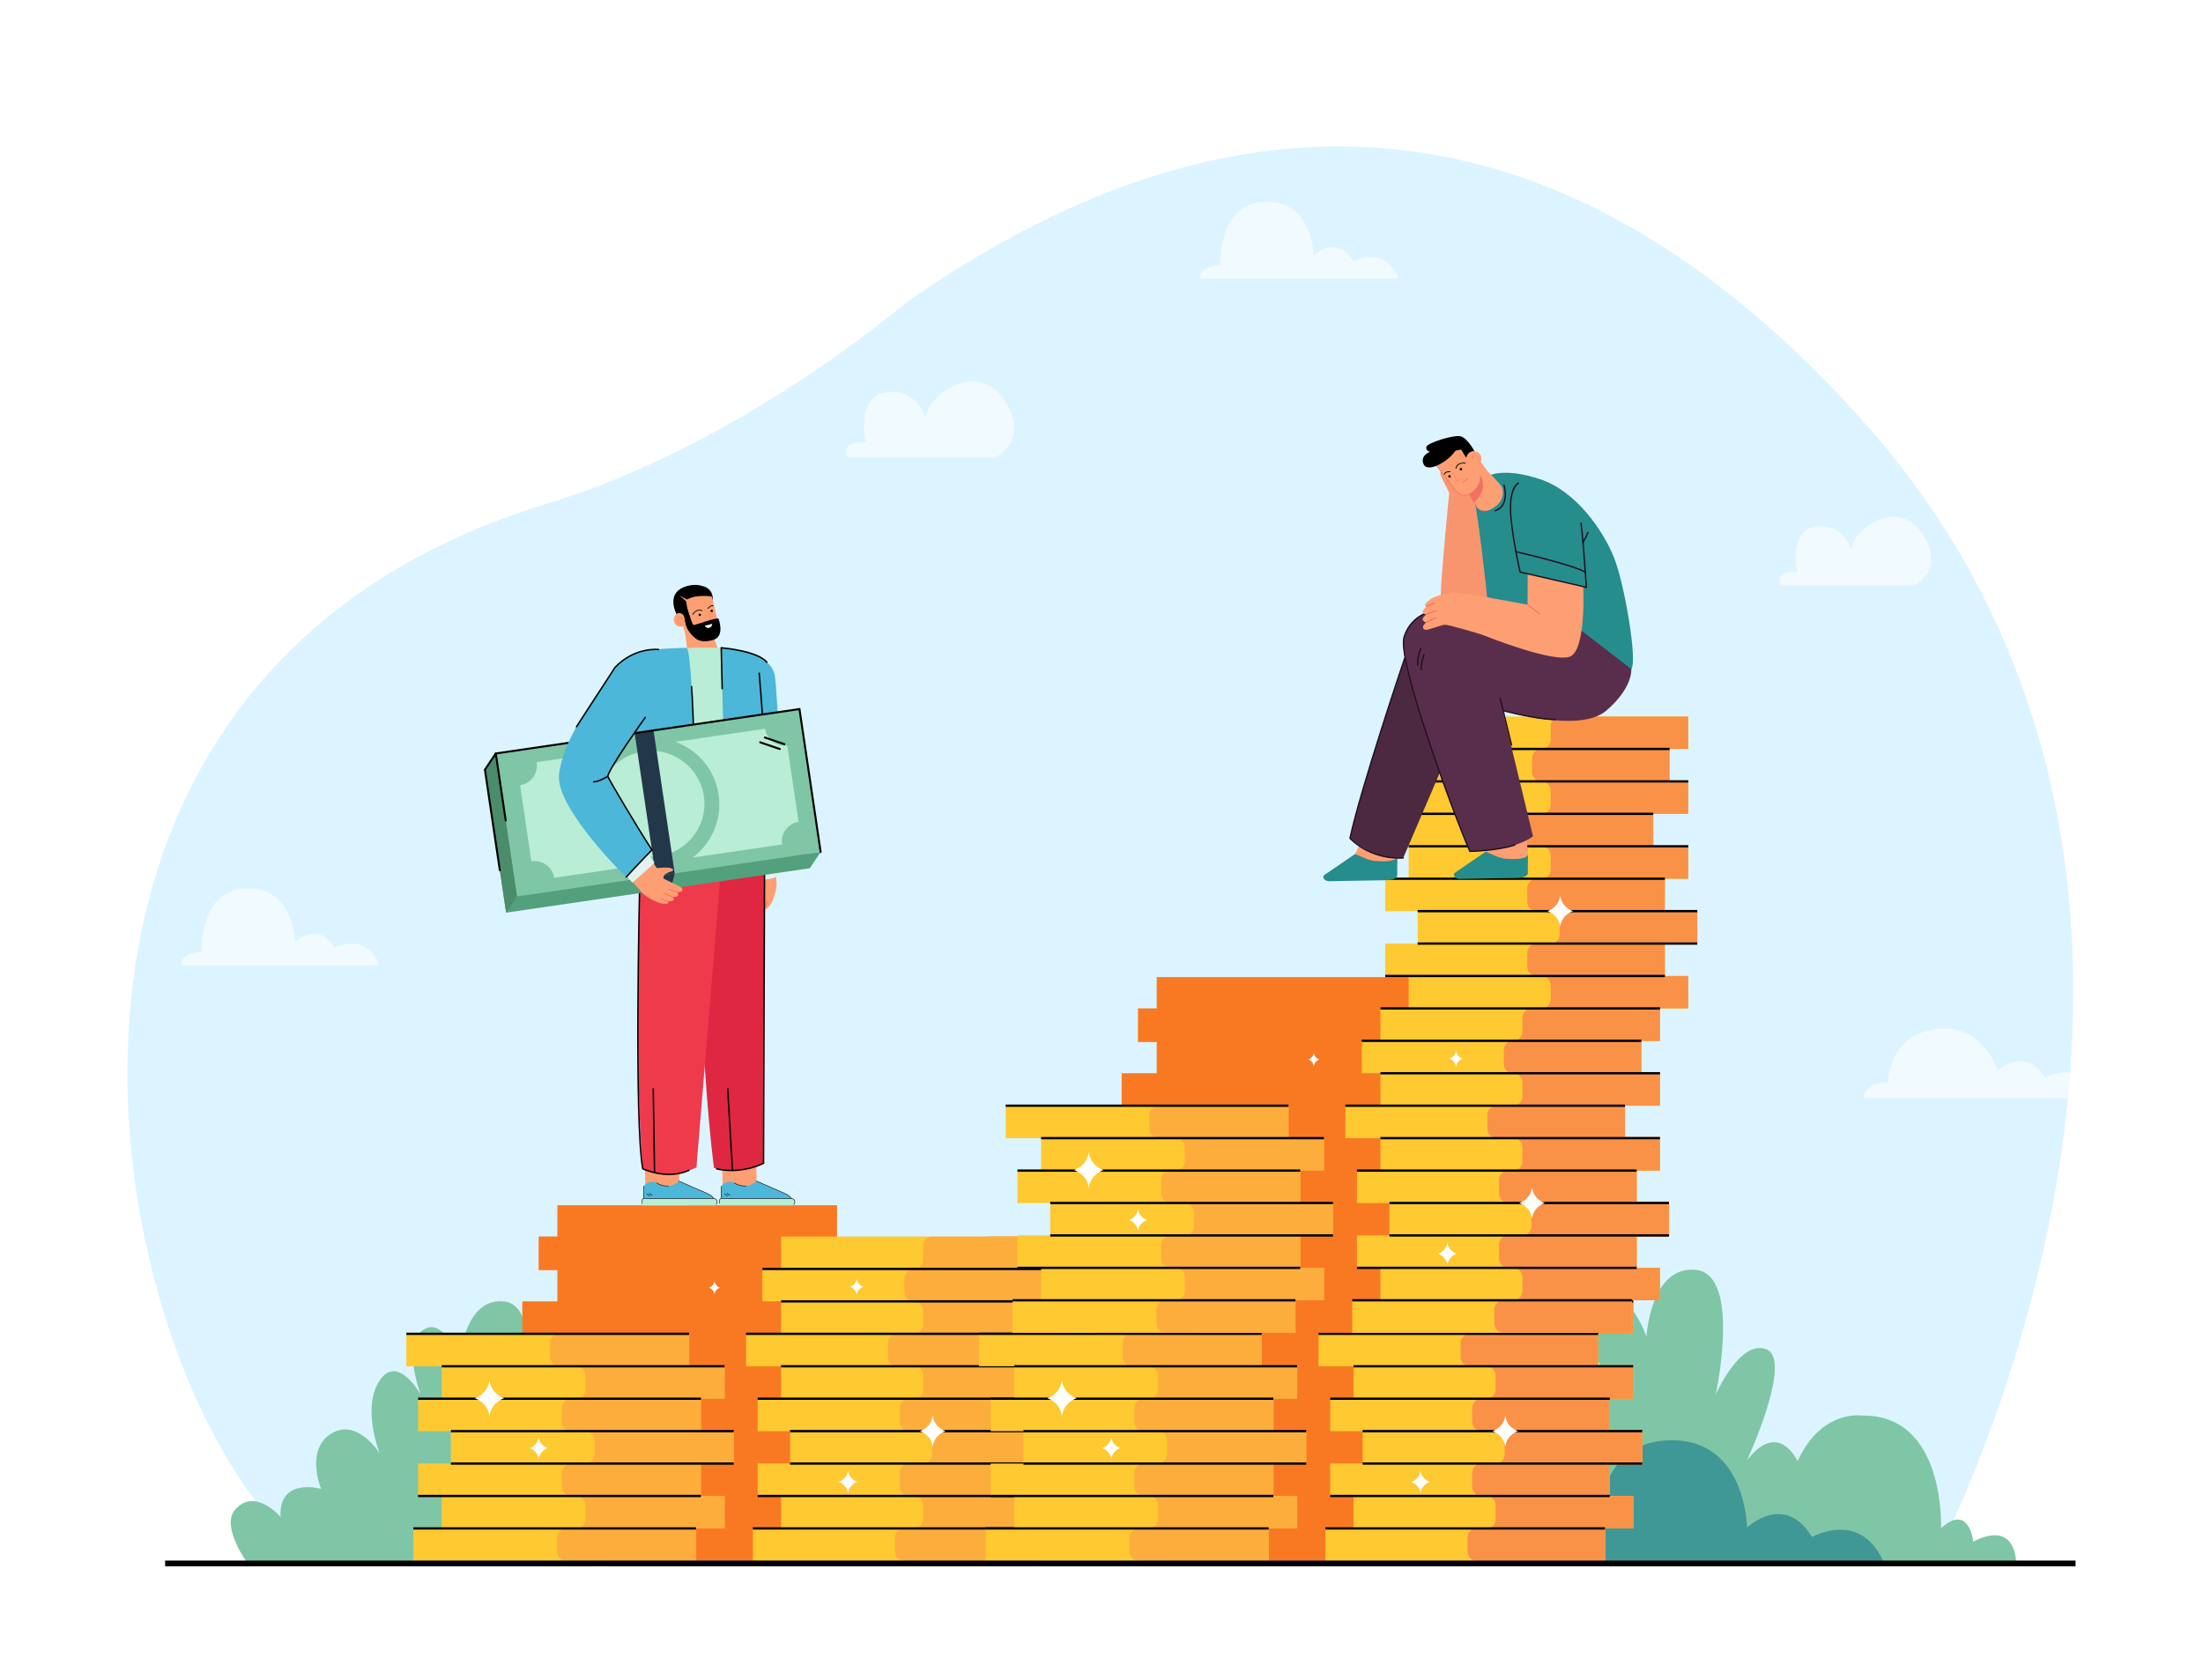 <svg xmlns="http://www.w3.org/2000/svg" xmlns:xlink="http://www.w3.org/1999/xlink" id="Layer_1" x="0px" y="0px" viewBox="0 0 2621.954 2000" style="enable-background:new 0 0 2621.954 2000;" xml:space="preserve"><rect style="fill:#FFFFFF;" width="2621.954" height="2000"></rect><g>	<path style="fill:#DCF4FF;" d="M654.628,598.356c146.923-44.442,300.537-139.254,405.816-223.565   c9.836-7.877,19.818-15.964,30.546-23.303c434.142-297.036,810.267-202.184,1124.417,147.658   c511.832,569.984,85.784,1359.761,85.784,1359.761l-1595.133-0.044l-330.508-2.49C142.549,1705.115-80.619,820.759,654.628,598.356   z"></path>	<g>		<path style="fill:#7FC6A6;" d="M2399.527,1860.798c0,0,1.064-52.135-51.071-25.535c0,0-4.788-46.283-38.303-15.959    c0,0,5.852-135.656-94.161-134.06c0,0-47.879-7.98-76.606,54.263c0,0-22.343-50.006-60.114-1.064    c0,0,54.794-118.633,23.407-131.932c-31.387-13.3-60.646,53.73-60.646,53.73s30.855-142.572-23.407-148.424    c-54.263-5.852-59.051,79.266-59.051,79.266s-21.279-61.178-49.475-40.963c-28.195,20.215-2.66,86.182-2.66,86.182    s-30.323-55.327-54.794-19.151c-24.471,36.175,0,97.353,0,97.353s-17.555-38.835-51.071-22.343    c-33.515,16.491-27.131,69.69-27.131,69.69s-40.431-34.579-65.434,1.064c0,0-37.239-66.498-67.03-12.236    c-29.791,54.263-29.172,109.5-29.172,109.5L2399.527,1860.798z"></path>	</g>	<g>		<path style="fill:#7FC6A6;" d="M939.874,1860.798c0,0,0.949-46.519-45.57-22.785c0,0-4.272-41.297-34.177-14.24    c0,0,5.221-121.044-84.019-119.62c0,0-42.722-7.12-68.354,48.418c0,0-19.937-44.62-53.639-0.949    c0,0,48.892-105.854,20.886-117.721c-28.006-11.867-54.114,47.943-54.114,47.943s27.531-127.215-20.886-132.437    c-48.418-5.222-52.69,70.728-52.69,70.728s-18.987-54.589-44.145-36.551c-25.158,18.038-2.374,76.899-2.374,76.899    s-27.057-49.367-48.892-17.089c-21.835,32.278,0,86.867,0,86.867s-24.992-40.192-54.736-25.155    c-35.504,17.948-15.042,67.402-15.042,67.402s-50.894-14.54-48.189,33.475c0,0-30.216-35.886-54.101-8.791    c-17.356,19.689,14.201,63.053,14.201,63.053L939.874,1860.798z"></path>	</g>	<g>		<path style="fill:#3F9896;" d="M1859.156,1860.798c0.207-3.631,1.62-7.289,4.56-10.421c6.412-6.833,17.349-12.398,35.746-13.685    c0,0-6.336-114.059,79.82-121.615c98.812-8.665,100.009,103.392,100.009,103.392s44.912-42.636,77.304,11.419    c0,0,55.979-32.354,84.217,27.405c0.546,1.156,0.833,2.34,0.903,3.505H1859.156z"></path>	</g>	<g>		<path style="opacity:0.6;fill:#FFFFFF;" d="M1184.864,544.188h-176.063c-3.227-3.984-3.204-10.447,1.946-13.963    c8.104-5.532,19.794-3.062,19.794-3.062s-12.811-53.584,23.415-60.034c36.226-6.45,48.153,30.394,48.153,30.394    c-0.566-24.469,58.431-70.503,92.372-22.3c8.815,12.519,12.221,23.567,12.434,33.064    C1207.269,524.121,1198.081,537.745,1184.864,544.188z"></path>	</g>	<g>		<path style="opacity:0.6;fill:#FFFFFF;" d="M2278.533,696.709h-159.162c-2.917-3.602-2.897-9.444,1.759-12.622    c7.326-5.001,17.894-2.768,17.894-2.768s-11.581-48.44,21.167-54.271c32.749-5.831,43.531,27.477,43.531,27.477    c-0.512-22.12,52.822-63.735,83.504-20.159c7.969,11.317,11.048,21.305,11.24,29.89    C2298.788,678.568,2290.482,690.885,2278.533,696.709z"></path>	</g>	<g style="opacity:0.6;">		<path style="fill:#FFFFFF;" d="M1427.851,331.619c-0.196-2.657,0.628-5.434,2.798-7.746c3.949-4.208,10.686-7.636,22.016-8.429    c0,0-3.902-70.25,49.162-74.904c60.859-5.337,61.596,63.68,61.596,63.68s27.661-26.26,47.612,7.033    c0,0,34.478-19.928,51.87,16.879c0.547,1.158,0.668,2.362,0.472,3.486H1427.851z"></path>	</g>	<g style="opacity:0.6;">		<path style="fill:#FFFFFF;" d="M2218.171,1307.029c-0.231-3.126,0.739-6.392,3.292-9.113c4.646-4.951,12.571-8.984,25.901-9.916    c0,0-1.43-52.204,53.241-62.434c58.271-10.904,77.059,49.231,77.059,49.231s32.542-30.893,56.012,8.274    c0,0,40.562-23.444,61.022,19.857c0.644,1.363,0.786,2.779,0.555,4.102H2218.171z"></path>	</g>	<g style="opacity:0.6;">		<path style="fill:#FFFFFF;" d="M215.336,1149.003c-0.196-2.657,0.628-5.433,2.798-7.746c3.949-4.208,10.686-7.636,22.016-8.429    c0,0-3.902-70.25,49.162-74.904c60.86-5.337,61.597,63.68,61.597,63.68s27.661-26.26,47.612,7.033c0,0,34.478-19.928,51.87,16.879    c0.547,1.158,0.668,2.362,0.472,3.486H215.336z"></path>	</g>	<g>		<g>			<g>				<polygon style="fill:#F97923;" points="1273.192,1703.755 1273.192,1742.352 1273.099,1742.352 1273.099,1743.711       1234.627,1743.711 1234.627,1780.948 1262.469,1780.948 1262.469,1819.575 1228.972,1819.575 1228.972,1858.202       708.651,1858.202 708.651,1820.965 629.821,1820.965 629.821,1780.979 663.349,1780.979 663.349,1745.102 635.476,1745.102       635.476,1705.115 674.072,1705.115 674.072,1666.55 635.476,1666.55 635.476,1626.563 663.349,1626.563 663.349,1589.296       621.663,1589.296 621.663,1549.309 663.349,1549.309 663.349,1512.073 641.131,1512.073 641.131,1472.086 663.349,1472.086       663.349,1434.819 996.221,1434.819 996.221,1473.446 974.034,1473.446 974.034,1510.713 996.097,1510.713 996.097,1512.073       996.221,1512.073 996.221,1549.278 1162.348,1549.278 1162.348,1530.027 1134.505,1530.027 1134.505,1491.4 1134.629,1491.4       1134.629,1490.04 1176.193,1490.04 1176.193,1472.055 1262.469,1472.055 1262.469,1510.682 1240.282,1510.682       1240.282,1547.919 1262.346,1547.919 1262.346,1549.278 1262.469,1549.278 1262.469,1587.905 1220.783,1587.905       1220.783,1625.173 1262.346,1625.173 1262.346,1626.532 1262.469,1626.532 1262.469,1665.159 1234.627,1665.159       1234.627,1702.365 1273.099,1702.365 1273.099,1703.755     "></polygon>			</g>			<g style="opacity:0.3;">				<rect x="641.136" y="1472.08" style="fill:#F97923;" width="354.501" height="39.95"></rect>			</g>			<g style="opacity:0.3;">				<rect x="621.663" y="1549.334" style="fill:#F97923;" width="354.501" height="39.95"></rect>			</g>			<g>				<g>					<g>						<g>							<g>								<rect x="896.069" y="1819.575" style="fill:#FFC931;" width="332.903" height="38.627"></rect>							</g>						</g>					</g>				</g>				<g>					<g>						<g>							<g>								<rect x="929.598" y="1780.948" style="fill:#FFC931;" width="332.872" height="38.627"></rect>							</g>						</g>					</g>				</g>				<g>					<g>						<g>							<g>								<rect x="901.724" y="1742.321" style="fill:#FFC931;" width="332.903" height="38.627"></rect>							</g>						</g>					</g>				</g>				<g>					<g>						<g>							<g>								<rect x="940.32" y="1703.755" style="fill:#FFC931;" width="332.872" height="38.596"></rect>							</g>						</g>					</g>				</g>				<g>					<g>						<g>							<g>								<rect x="901.724" y="1665.159" style="fill:#FFC931;" width="332.903" height="38.627"></rect>							</g>						</g>					</g>				</g>				<g>					<g>						<g>							<g>								<rect x="929.598" y="1626.532" style="fill:#FFC931;" width="332.872" height="38.627"></rect>							</g>						</g>					</g>				</g>				<g>					<g>						<g>							<g>								<rect x="887.911" y="1587.905" style="fill:#FFC931;" width="332.872" height="38.627"></rect>							</g>						</g>					</g>				</g>				<g>					<g>						<g>							<g>								<rect x="929.598" y="1549.278" style="fill:#FFC931;" width="332.872" height="38.627"></rect>							</g>						</g>					</g>				</g>				<g>					<g>						<g>							<g>								<rect x="907.379" y="1510.682" style="fill:#FFC931;" width="332.903" height="38.596"></rect>							</g>						</g>					</g>				</g>				<g>					<g>						<g>							<g>								<rect x="929.598" y="1472.055" style="fill:#FFC931;" width="332.872" height="38.627"></rect>							</g>						</g>					</g>				</g>				<g style="opacity:0.5;">					<g>						<g>							<g>								<path style="fill:#F99247;" d="M1273.099,1703.755v38.596h-38.596v38.596h27.842v38.627h-33.498v38.627h-152.592          c-6.149,0-11.125-4.975-11.125-11.094v-16.44c0-4.172,2.318-7.818,5.748-9.734c1.576-0.865,3.43-1.36,5.377-1.36h11.31          c1.947,0,3.77-0.495,5.346-1.36c3.43-1.916,5.748-5.562,5.748-9.734v-16.44c0-4.172-2.318-7.818-5.748-9.734          c-1.576-0.865-3.399-1.36-5.346-1.36h-5.655c-1.946,0-3.77-0.495-5.346-1.36c-3.461-1.916-5.778-5.562-5.778-9.734v-16.378          c0-4.203,2.318-7.849,5.778-9.765c1.576-0.865,3.4-1.359,5.346-1.359h16.378c0.186,0,0.402,0,0.588-0.031          c1.73-0.062,3.337-0.556,4.758-1.329c3.43-1.885,5.748-5.531,5.748-9.734v-16.409c0-4.203-2.318-7.849-5.748-9.734          c-1.421-0.772-3.028-1.267-4.758-1.329c-0.186-0.031-0.402-0.031-0.588-0.031h-16.378c-1.946,0-3.801-0.494-5.376-1.391          c-3.43-1.885-5.748-5.531-5.748-9.734v-16.378c0-4.172,2.318-7.818,5.778-9.734c1.576-0.865,3.4-1.36,5.346-1.36h5.655          c1.947,0,3.77-0.494,5.346-1.36c3.43-1.916,5.748-5.562,5.748-9.734v-16.44c0-4.172-2.318-7.818-5.748-9.734          c-1.576-0.865-3.399-1.36-5.346-1.36h-19.499c-1.947,0-3.77-0.495-5.346-1.36c-3.43-1.916-5.747-5.562-5.747-9.734v-16.44          c0-4.172,2.318-7.818,5.747-9.734c1.576-0.865,3.399-1.36,5.346-1.36h19.499c1.947,0,3.77-0.494,5.346-1.36          c3.43-1.916,5.748-5.562,5.748-9.734v-16.409c0-3.09-1.237-5.871-3.245-7.88c-0.741-0.742-1.576-1.36-2.503-1.885          c-1.576-0.865-3.399-1.36-5.346-1.36c-1.946,0-3.801-0.494-5.377-1.36c-3.43-1.885-5.748-5.531-5.748-9.734v-16.409          c0-3.09,1.237-5.841,3.245-7.849c0.742-0.741,1.576-1.36,2.503-1.885c1.576-0.865,3.43-1.36,5.377-1.36          c1.947,0,3.801-0.494,5.377-1.391c3.4-1.885,5.717-5.531,5.717-9.734v-16.409c0-6.119,4.975-11.094,11.094-11.094h152.592          v38.627h-22.187v38.596h22.187v38.627h-41.686v38.627h41.686v38.627h-27.842v38.596H1273.099z"></path>							</g>						</g>					</g>				</g>				<g>					<g>						<g>							<g>								<rect x="907.383" y="1509.305" width="332.767" height="2.725"></rect>							</g>						</g>					</g>				</g>				<g>					<g>						<g>							<g>								<rect x="929.598" y="1547.919" width="332.748" height="2.719"></rect>							</g>						</g>					</g>				</g>				<g>					<g>						<g>							<g>								<rect x="887.896" y="1586.549" width="332.768" height="2.725"></rect>							</g>						</g>					</g>				</g>				<g>					<g>						<g>							<g>								<rect x="929.598" y="1625.173" width="332.748" height="2.719"></rect>							</g>						</g>					</g>				</g>				<g>					<g>						<g>							<g>								<rect x="901.732" y="1663.792" width="332.767" height="2.725"></rect>							</g>						</g>					</g>				</g>				<g>					<g>						<g>							<g>								<rect x="940.32" y="1702.365" width="332.779" height="2.75"></rect>							</g>						</g>					</g>				</g>				<g>					<g>						<g>							<g>								<rect x="940.32" y="1740.992" width="332.779" height="2.719"></rect>							</g>						</g>					</g>				</g>				<g>					<g>						<g>							<g>								<rect x="901.732" y="1779.59" width="332.767" height="2.725"></rect>							</g>						</g>					</g>				</g>				<g>					<g>						<g>							<g>								<rect x="896.08" y="1818.211" width="332.767" height="2.725"></rect>							</g>						</g>					</g>				</g>			</g>			<g>				<g>					<g>						<g>							<g>								<rect x="491.903" y="1819.574" style="fill:#FFC931;" width="336.695" height="38.621"></rect>							</g>						</g>					</g>				</g>				<g>					<g>						<g>							<g>								<rect x="525.795" y="1780.952" style="fill:#FFC931;" width="336.696" height="38.622"></rect>							</g>						</g>					</g>				</g>				<g>					<g>						<g>							<g>								<rect x="497.62" y="1742.331" style="fill:#FFC931;" width="336.696" height="38.621"></rect>							</g>						</g>					</g>				</g>				<g>					<g>						<g>							<g>								<rect x="536.65" y="1703.743" style="fill:#FFC931;" width="336.696" height="38.622"></rect>							</g>						</g>					</g>				</g>				<g>					<g>						<g>							<g>								<rect x="497.62" y="1665.155" style="fill:#FFC931;" width="336.696" height="38.622"></rect>							</g>						</g>					</g>				</g>				<g>					<g>						<g>							<g>								<rect x="525.795" y="1626.533" style="fill:#FFC931;" width="336.696" height="38.621"></rect>							</g>						</g>					</g>				</g>				<g>					<g>						<g>							<g>								<rect x="483.626" y="1587.911" style="fill:#FFC931;" width="336.696" height="38.622"></rect>							</g>						</g>					</g>				</g>				<g style="opacity:0.5;">					<path style="fill:#F99247;" d="M665.851,1587.912h154.353v38.621h42.168v38.622h-28.175v38.588h39.03v38.622h-39.03v38.588       h28.175v38.622h-33.891v14.937v23.684H674.134c-6.202,0-11.229-4.97-11.229-11.102v-12.583v-3.835       c0-6.131,5.028-11.102,11.229-11.102h11.433c6.202,0,11.229-4.971,11.229-11.102v-16.418c0-6.131-5.027-11.102-11.229-11.102       h-5.717c-6.202,0-11.229-4.971-11.229-11.102v-16.384c0-6.131,5.028-11.102,11.229-11.102h16.572       c6.202,0,11.229-4.971,11.229-11.102v-16.417c0-6.131-5.027-11.102-11.229-11.102h-16.572c-6.202,0-11.229-4.971-11.229-11.102       v-16.384c0-6.131,5.028-11.102,11.229-11.102h5.717c6.202,0,11.229-4.97,11.229-11.102v-16.418       c0-6.132-5.027-11.102-11.229-11.102h-19.71c-6.202,0-11.229-4.97-11.229-11.102v-16.418       C654.628,1592.884,659.653,1587.915,665.851,1587.912z"></path>				</g>				<g>					<g>						<g>							<g>								<rect x="483.626" y="1586.549" width="336.578" height="2.725"></rect>							</g>						</g>					</g>				</g>				<g>					<g>						<g>							<g>								<rect x="525.795" y="1625.171" width="336.578" height="2.725"></rect>							</g>						</g>					</g>				</g>				<g>					<g>						<g>							<g>								<rect x="497.62" y="1663.792" width="336.577" height="2.725"></rect>							</g>						</g>					</g>				</g>				<g>					<g>						<g>							<g>								<rect x="536.65" y="1702.38" width="336.578" height="2.725"></rect>							</g>						</g>					</g>				</g>				<g>					<g>						<g>							<g>								<rect x="536.65" y="1741.002" width="336.578" height="2.725"></rect>							</g>						</g>					</g>				</g>				<g>					<g>						<g>							<g>								<rect x="497.62" y="1779.59" width="336.577" height="2.725"></rect>							</g>						</g>					</g>				</g>				<g>					<g>						<g>							<g>								<rect x="491.903" y="1818.211" width="336.578" height="2.725"></rect>							</g>						</g>					</g>				</g>			</g>			<g>				<path style="fill:#FFFFFF;" d="M582.52,1643.001c-1.937,16.987-17.609,21.542-17.609,21.542s15.672,4.555,17.609,21.542      c1.937-16.987,17.61-21.542,17.61-21.542S584.457,1659.988,582.52,1643.001z"></path>			</g>			<g>				<path style="fill:#FFFFFF;" d="M850.34,1524.867c-0.728,6.383-6.617,8.095-6.617,8.095s5.889,1.712,6.617,8.095      c0.728-6.383,6.617-8.095,6.617-8.095S851.068,1531.251,850.34,1524.867z"></path>			</g>			<g>				<path style="fill:#FFFFFF;" d="M1110.105,1685.121c-1.674,14.684-15.222,18.621-15.222,18.621s13.548,3.937,15.222,18.621      c1.675-14.684,15.222-18.621,15.222-18.621S1111.78,1699.805,1110.105,1685.121z"></path>			</g>			<g>				<path style="fill:#FFFFFF;" d="M641.136,1710.804c-1.186,10.398-10.779,13.186-10.779,13.186s9.593,2.788,10.779,13.186      c1.186-10.397,10.779-13.186,10.779-13.186S642.322,1721.202,641.136,1710.804z"></path>			</g>			<g>				<path style="fill:#FFFFFF;" d="M1019.625,1522.317c-0.87,7.629-7.909,9.675-7.909,9.675s7.039,2.046,7.909,9.675      c0.87-7.629,7.909-9.675,7.909-9.675S1020.495,1529.946,1019.625,1522.317z"></path>			</g>			<g>				<path style="fill:#FFFFFF;" d="M1009.259,1750.584c-1.222,10.713-11.106,13.586-11.106,13.586s9.884,2.873,11.106,13.585      c1.222-10.713,11.106-13.585,11.106-13.585S1010.481,1761.297,1009.259,1750.584z"></path>			</g>		</g>		<g>			<g>				<polygon style="fill:#F97923;" points="1954.603,1703.755 1954.603,1742.352 1954.51,1742.352 1954.51,1743.711       1916.038,1743.711 1916.038,1780.948 1943.88,1780.948 1943.88,1819.575 1910.383,1819.575 1910.383,1858.202       1390.062,1858.202 1390.062,1820.965 1311.232,1820.965 1311.232,1780.979 1344.76,1780.979 1344.76,1745.102       1316.886,1745.102 1316.886,1705.115 1355.483,1705.115 1355.483,1666.55 1316.886,1666.55 1316.886,1626.563 1344.76,1626.563       1344.76,1589.296 1303.074,1589.296 1303.074,1549.309 1344.76,1549.309 1344.76,1512.073 1322.542,1512.073 1322.542,1472.086       1344.76,1472.086 1344.76,1434.819 1677.632,1434.819 1677.632,1473.446 1655.444,1473.446 1655.444,1510.713       1677.508,1510.713 1677.508,1512.073 1677.632,1512.073 1677.632,1549.278 1843.759,1549.278 1843.759,1530.027       1815.916,1530.027 1815.916,1491.4 1816.04,1491.4 1816.04,1490.04 1857.603,1490.04 1857.603,1472.055 1943.88,1472.055       1943.88,1510.682 1921.692,1510.682 1921.692,1547.919 1943.756,1547.919 1943.756,1549.278 1943.88,1549.278 1943.88,1587.905       1902.194,1587.905 1902.194,1625.173 1943.756,1625.173 1943.756,1626.532 1943.88,1626.532 1943.88,1665.159       1916.038,1665.159 1916.038,1702.365 1954.51,1702.365 1954.51,1703.755     "></polygon>			</g>			<g style="opacity:0.3;">				<rect x="1322.547" y="1472.08" style="fill:#F97923;" width="354.501" height="39.95"></rect>			</g>			<g style="opacity:0.3;">				<rect x="1303.074" y="1549.334" style="fill:#F97923;" width="354.501" height="39.95"></rect>			</g>			<g>				<g>					<g>						<g>							<g>								<rect x="1577.48" y="1819.575" style="fill:#FFC931;" width="332.903" height="38.627"></rect>							</g>						</g>					</g>				</g>				<g>					<g>						<g>							<g>								<rect x="1611.008" y="1780.948" style="fill:#FFC931;" width="332.872" height="38.627"></rect>							</g>						</g>					</g>				</g>				<g>					<g>						<g>							<g>								<rect x="1583.135" y="1742.321" style="fill:#FFC931;" width="332.903" height="38.627"></rect>							</g>						</g>					</g>				</g>				<g>					<g>						<g>							<g>								<rect x="1621.731" y="1703.755" style="fill:#FFC931;" width="332.872" height="38.596"></rect>							</g>						</g>					</g>				</g>				<g>					<g>						<g>							<g>								<rect x="1583.135" y="1665.159" style="fill:#FFC931;" width="332.903" height="38.627"></rect>							</g>						</g>					</g>				</g>				<g>					<g>						<g>							<g>								<rect x="1611.008" y="1626.532" style="fill:#FFC931;" width="332.872" height="38.627"></rect>							</g>						</g>					</g>				</g>				<g>					<g>						<g>							<g>								<rect x="1569.322" y="1587.905" style="fill:#FFC931;" width="332.872" height="38.627"></rect>							</g>						</g>					</g>				</g>				<g>					<g>						<g>							<g>								<rect x="1611.008" y="1549.278" style="fill:#FFC931;" width="332.872" height="38.627"></rect>							</g>						</g>					</g>				</g>				<g>					<g>						<g>							<g>								<rect x="1588.79" y="1510.682" style="fill:#FFC931;" width="332.903" height="38.596"></rect>							</g>						</g>					</g>				</g>				<g>					<g>						<g>							<g>								<rect x="1611.008" y="1472.055" style="fill:#FFC931;" width="332.872" height="38.627"></rect>							</g>						</g>					</g>				</g>				<g>					<g>						<g>							<g>								<path style="fill:#F99247;" d="M1954.51,1703.755v38.596h-38.596v38.596h27.842v38.627h-33.498v38.627h-152.592          c-6.149,0-11.125-4.975-11.125-11.094v-16.44c0-4.172,2.318-7.818,5.748-9.734c1.576-0.865,3.43-1.36,5.377-1.36h11.31          c1.947,0,3.77-0.495,5.346-1.36c3.43-1.916,5.748-5.562,5.748-9.734v-16.44c0-4.172-2.318-7.818-5.748-9.734          c-1.576-0.865-3.399-1.36-5.346-1.36h-5.655c-1.946,0-3.77-0.495-5.346-1.36c-3.461-1.916-5.778-5.562-5.778-9.734v-16.378          c0-4.203,2.318-7.849,5.778-9.765c1.576-0.865,3.399-1.359,5.346-1.359h16.378c0.185,0,0.402,0,0.588-0.031          c1.73-0.062,3.337-0.556,4.758-1.329c3.43-1.885,5.748-5.531,5.748-9.734v-16.409c0-4.203-2.318-7.849-5.748-9.734          c-1.421-0.772-3.028-1.267-4.758-1.329c-0.185-0.031-0.402-0.031-0.588-0.031h-16.378c-1.946,0-3.801-0.494-5.376-1.391          c-3.43-1.885-5.748-5.531-5.748-9.734v-16.378c0-4.172,2.318-7.818,5.778-9.734c1.576-0.865,3.399-1.36,5.346-1.36h5.655          c1.947,0,3.77-0.494,5.346-1.36c3.43-1.916,5.748-5.562,5.748-9.734v-16.44c0-4.172-2.318-7.818-5.748-9.734          c-1.576-0.865-3.399-1.36-5.346-1.36h-19.499c-1.947,0-3.77-0.495-5.346-1.36c-3.43-1.916-5.747-5.562-5.747-9.734v-16.44          c0-4.172,2.318-7.818,5.747-9.734c1.576-0.865,3.399-1.36,5.346-1.36h19.499c1.947,0,3.77-0.494,5.346-1.36          c3.43-1.916,5.748-5.562,5.748-9.734v-16.409c0-3.09-1.237-5.871-3.245-7.88c-0.741-0.742-1.576-1.36-2.503-1.885          c-1.576-0.865-3.399-1.36-5.346-1.36c-1.947,0-3.801-0.494-5.377-1.36c-3.43-1.885-5.748-5.531-5.748-9.734v-16.409          c0-3.09,1.237-5.841,3.245-7.849c0.742-0.741,1.576-1.36,2.503-1.885c1.576-0.865,3.43-1.36,5.377-1.36          c1.947,0,3.801-0.494,5.377-1.391c3.399-1.885,5.717-5.531,5.717-9.734v-16.409c0-6.119,4.975-11.094,11.094-11.094h152.592          v38.627h-22.187v38.596h22.187v38.627h-41.686v38.627h41.686v38.627h-27.842v38.596H1954.51z"></path>							</g>						</g>					</g>				</g>				<g>					<g>						<g>							<g>								<rect x="1588.794" y="1509.305" width="332.767" height="2.725"></rect>							</g>						</g>					</g>				</g>				<g>					<g>						<g>							<g>								<rect x="1611.008" y="1547.919" width="332.748" height="2.719"></rect>							</g>						</g>					</g>				</g>				<g>					<g>						<g>							<g>								<rect x="1569.307" y="1586.549" width="332.768" height="2.725"></rect>							</g>						</g>					</g>				</g>				<g>					<g>						<g>							<g>								<rect x="1611.008" y="1625.173" width="332.748" height="2.719"></rect>							</g>						</g>					</g>				</g>				<g>					<g>						<g>							<g>								<rect x="1583.143" y="1663.792" width="332.767" height="2.725"></rect>							</g>						</g>					</g>				</g>				<g>					<g>						<g>							<g>								<rect x="1621.731" y="1702.365" width="332.779" height="2.75"></rect>							</g>						</g>					</g>				</g>				<g>					<g>						<g>							<g>								<rect x="1621.731" y="1740.992" width="332.779" height="2.719"></rect>							</g>						</g>					</g>				</g>				<g>					<g>						<g>							<g>								<rect x="1583.143" y="1779.59" width="332.767" height="2.725"></rect>							</g>						</g>					</g>				</g>				<g>					<g>						<g>							<g>								<rect x="1577.49" y="1818.211" width="332.767" height="2.725"></rect>							</g>						</g>					</g>				</g>			</g>			<g>				<g>					<g>						<g>							<g>								<rect x="1173.314" y="1819.574" style="fill:#FFC931;" width="336.695" height="38.621"></rect>							</g>						</g>					</g>				</g>				<g>					<g>						<g>							<g>								<rect x="1207.205" y="1780.952" style="fill:#FFC931;" width="336.696" height="38.622"></rect>							</g>						</g>					</g>				</g>				<g>					<g>						<g>							<g>								<rect x="1179.031" y="1742.331" style="fill:#FFC931;" width="336.696" height="38.621"></rect>							</g>						</g>					</g>				</g>				<g>					<g>						<g>							<g>								<rect x="1218.06" y="1703.743" style="fill:#FFC931;" width="336.696" height="38.622"></rect>							</g>						</g>					</g>				</g>				<g>					<g>						<g>							<g>								<rect x="1179.031" y="1665.155" style="fill:#FFC931;" width="336.696" height="38.622"></rect>							</g>						</g>					</g>				</g>				<g>					<g>						<g>							<g>								<rect x="1207.205" y="1626.533" style="fill:#FFC931;" width="336.696" height="38.621"></rect>							</g>						</g>					</g>				</g>				<g>					<g>						<g>							<g>								<rect x="1165.037" y="1587.911" style="fill:#FFC931;" width="336.696" height="38.622"></rect>							</g>						</g>					</g>				</g>				<g style="opacity:0.5;">					<path style="fill:#F99247;" d="M1347.262,1587.912h154.353v38.621h42.168v38.622h-28.175v38.588h39.03v38.622h-39.03v38.588       h28.175v38.622h-33.891v14.937v23.684h-154.346c-6.202,0-11.229-4.97-11.229-11.102v-12.583v-3.835       c0-6.131,5.027-11.102,11.229-11.102h11.433c6.202,0,11.229-4.971,11.229-11.102v-16.418c0-6.131-5.027-11.102-11.229-11.102       h-5.717c-6.202,0-11.229-4.971-11.229-11.102v-16.384c0-6.131,5.027-11.102,11.229-11.102h16.571       c6.202,0,11.229-4.971,11.229-11.102v-16.417c0-6.131-5.027-11.102-11.229-11.102h-16.571c-6.202,0-11.229-4.971-11.229-11.102       v-16.384c0-6.131,5.027-11.102,11.229-11.102h5.717c6.202,0,11.229-4.97,11.229-11.102v-16.418       c0-6.132-5.027-11.102-11.229-11.102h-19.71c-6.202,0-11.229-4.97-11.229-11.102v-16.418       C1336.039,1592.884,1341.063,1587.915,1347.262,1587.912z"></path>				</g>				<g>					<g>						<g>							<g>								<rect x="1165.037" y="1586.549" width="336.578" height="2.725"></rect>							</g>						</g>					</g>				</g>				<g>					<g>						<g>							<g>								<rect x="1207.205" y="1625.171" width="336.578" height="2.725"></rect>							</g>						</g>					</g>				</g>				<g>					<g>						<g>							<g>								<rect x="1179.031" y="1663.792" width="336.577" height="2.725"></rect>							</g>						</g>					</g>				</g>				<g>					<g>						<g>							<g>								<rect x="1218.06" y="1702.38" width="336.578" height="2.725"></rect>							</g>						</g>					</g>				</g>				<g>					<g>						<g>							<g>								<rect x="1218.06" y="1741.002" width="336.578" height="2.725"></rect>							</g>						</g>					</g>				</g>				<g>					<g>						<g>							<g>								<rect x="1179.031" y="1779.59" width="336.577" height="2.725"></rect>							</g>						</g>					</g>				</g>				<g>					<g>						<g>							<g>								<rect x="1173.314" y="1818.211" width="336.578" height="2.725"></rect>							</g>						</g>					</g>				</g>			</g>			<g>				<path style="fill:#FFFFFF;" d="M1263.931,1643.001c-1.937,16.987-17.61,21.542-17.61,21.542s15.672,4.555,17.61,21.542      c1.937-16.987,17.61-21.542,17.61-21.542S1265.868,1659.988,1263.931,1643.001z"></path>			</g>			<g>				<path style="fill:#FFFFFF;" d="M1531.75,1524.867c-0.728,6.383-6.617,8.095-6.617,8.095s5.889,1.712,6.617,8.095      c0.728-6.383,6.617-8.095,6.617-8.095S1532.478,1531.251,1531.75,1524.867z"></path>			</g>			<g>				<path style="fill:#FFFFFF;" d="M1791.516,1685.121c-1.675,14.684-15.222,18.621-15.222,18.621s13.548,3.937,15.222,18.621      c1.674-14.684,15.222-18.621,15.222-18.621S1793.191,1699.805,1791.516,1685.121z"></path>			</g>			<g>				<path style="fill:#FFFFFF;" d="M1322.547,1710.804c-1.186,10.398-10.779,13.186-10.779,13.186s9.593,2.788,10.779,13.186      c1.186-10.397,10.779-13.186,10.779-13.186S1323.733,1721.202,1322.547,1710.804z"></path>			</g>			<g>				<path style="fill:#FFFFFF;" d="M1701.036,1522.317c-0.87,7.629-7.909,9.675-7.909,9.675s7.039,2.046,7.909,9.675      c0.87-7.629,7.909-9.675,7.909-9.675S1701.906,1529.946,1701.036,1522.317z"></path>			</g>			<g>				<path style="fill:#FFFFFF;" d="M1690.67,1750.584c-1.222,10.713-11.106,13.586-11.106,13.586s9.884,2.873,11.106,13.585      c1.222-10.713,11.106-13.585,11.106-13.585S1691.891,1761.297,1690.67,1750.584z"></path>			</g>		</g>		<g>			<g>				<polygon style="fill:#F97923;" points="1986.51,1432.17 1986.51,1470.766 1986.417,1470.766 1986.417,1472.126       1947.945,1472.126 1947.945,1509.362 1975.787,1509.362 1975.787,1547.989 1942.289,1547.989 1942.289,1586.616       1421.969,1586.616 1421.969,1549.38 1343.139,1549.38 1343.139,1509.393 1376.667,1509.393 1376.667,1473.516       1348.793,1473.516 1348.793,1433.53 1387.389,1433.53 1387.389,1394.964 1348.793,1394.964 1348.793,1354.978       1376.667,1354.978 1376.667,1317.71 1334.98,1317.71 1334.98,1277.724 1376.667,1277.724 1376.667,1240.487 1354.449,1240.487       1354.449,1200.501 1376.667,1200.501 1376.667,1163.233 1709.538,1163.233 1709.538,1201.86 1687.351,1201.86       1687.351,1239.128 1709.415,1239.128 1709.415,1240.487 1709.538,1240.487 1709.538,1277.693 1875.665,1277.693       1875.665,1258.441 1847.823,1258.441 1847.823,1219.814 1847.947,1219.814 1847.947,1218.455 1889.51,1218.455 1889.51,1200.47       1975.787,1200.47 1975.787,1239.097 1953.599,1239.097 1953.599,1276.333 1975.663,1276.333 1975.663,1277.693       1975.787,1277.693 1975.787,1316.32 1934.101,1316.32 1934.101,1353.587 1975.663,1353.587 1975.663,1354.947       1975.787,1354.947 1975.787,1393.574 1947.945,1393.574 1947.945,1430.779 1986.417,1430.779 1986.417,1432.17     "></polygon>			</g>			<g style="opacity:0.3;">				<rect x="1354.454" y="1200.495" style="fill:#F97923;" width="354.501" height="39.95"></rect>			</g>			<g style="opacity:0.3;">				<rect x="1334.98" y="1277.749" style="fill:#F97923;" width="354.501" height="39.95"></rect>			</g>			<g>				<g>					<g>						<g>							<g>								<rect x="1609.387" y="1547.989" style="fill:#FFC931;" width="332.903" height="38.627"></rect>							</g>						</g>					</g>				</g>				<g>					<g>						<g>							<g>								<rect x="1642.915" y="1509.362" style="fill:#FFC931;" width="332.872" height="38.627"></rect>							</g>						</g>					</g>				</g>				<g>					<g>						<g>							<g>								<rect x="1615.042" y="1470.735" style="fill:#FFC931;" width="332.903" height="38.627"></rect>							</g>						</g>					</g>				</g>				<g>					<g>						<g>							<g>								<rect x="1653.638" y="1432.17" style="fill:#FFC931;" width="332.872" height="38.596"></rect>							</g>						</g>					</g>				</g>				<g>					<g>						<g>							<g>								<rect x="1615.042" y="1393.574" style="fill:#FFC931;" width="332.903" height="38.627"></rect>							</g>						</g>					</g>				</g>				<g>					<g>						<g>							<g>								<rect x="1642.915" y="1354.947" style="fill:#FFC931;" width="332.872" height="38.627"></rect>							</g>						</g>					</g>				</g>				<g>					<g>						<g>							<g>								<rect x="1601.229" y="1316.32" style="fill:#FFC931;" width="332.872" height="38.627"></rect>							</g>						</g>					</g>				</g>				<g>					<g>						<g>							<g>								<rect x="1642.915" y="1277.693" style="fill:#FFC931;" width="332.872" height="38.627"></rect>							</g>						</g>					</g>				</g>				<g>					<g>						<g>							<g>								<rect x="1620.696" y="1239.097" style="fill:#FFC931;" width="332.903" height="38.596"></rect>							</g>						</g>					</g>				</g>				<g>					<g>						<g>							<g>								<rect x="1642.915" y="1200.47" style="fill:#FFC931;" width="332.872" height="38.627"></rect>							</g>						</g>					</g>				</g>				<g>					<g>						<g>							<g>								<path style="fill:#F99247;" d="M1986.417,1432.17v38.596h-38.596v38.596h27.842v38.627h-33.498v38.627h-152.592          c-6.149,0-11.125-4.975-11.125-11.094v-16.44c0-4.172,2.318-7.818,5.748-9.734c1.576-0.865,3.43-1.36,5.377-1.36h11.31          c1.947,0,3.77-0.495,5.346-1.36c3.43-1.916,5.748-5.562,5.748-9.734v-16.44c0-4.172-2.318-7.818-5.748-9.734          c-1.576-0.865-3.399-1.36-5.346-1.36h-5.655c-1.947,0-3.77-0.495-5.346-1.36c-3.461-1.916-5.778-5.562-5.778-9.734v-16.378          c0-4.203,2.318-7.849,5.778-9.765c1.576-0.865,3.399-1.359,5.346-1.359h16.378c0.186,0,0.402,0,0.588-0.031          c1.73-0.062,3.337-0.556,4.758-1.329c3.43-1.885,5.748-5.531,5.748-9.734v-16.409c0-4.203-2.318-7.849-5.748-9.734          c-1.421-0.773-3.028-1.267-4.758-1.329c-0.186-0.031-0.402-0.031-0.588-0.031h-16.378c-1.947,0-3.801-0.494-5.376-1.391          c-3.43-1.885-5.748-5.531-5.748-9.734v-16.378c0-4.172,2.318-7.818,5.778-9.734c1.576-0.865,3.399-1.36,5.346-1.36h5.655          c1.947,0,3.77-0.494,5.346-1.36c3.43-1.916,5.748-5.562,5.748-9.734v-16.44c0-4.172-2.318-7.818-5.748-9.734          c-1.576-0.865-3.399-1.36-5.346-1.36h-19.499c-1.947,0-3.77-0.494-5.346-1.36c-3.43-1.916-5.747-5.562-5.747-9.734v-16.44          c0-4.172,2.318-7.818,5.747-9.734c1.576-0.865,3.399-1.36,5.346-1.36h19.499c1.947,0,3.77-0.494,5.346-1.36          c3.43-1.916,5.748-5.562,5.748-9.734v-16.409c0-3.09-1.236-5.871-3.245-7.88c-0.742-0.742-1.576-1.36-2.503-1.885          c-1.576-0.865-3.399-1.36-5.346-1.36c-1.946,0-3.801-0.494-5.377-1.359c-3.43-1.885-5.748-5.531-5.748-9.734v-16.409          c0-3.09,1.237-5.84,3.245-7.849c0.742-0.742,1.576-1.36,2.503-1.885c1.576-0.865,3.43-1.36,5.377-1.36          c1.947,0,3.801-0.494,5.377-1.391c3.399-1.885,5.717-5.531,5.717-9.734v-16.409c0-6.119,4.975-11.094,11.094-11.094h152.592          v38.627h-22.187v38.596h22.187v38.627h-41.686v38.627h41.686v38.627h-27.842v38.596H1986.417z"></path>							</g>						</g>					</g>				</g>				<g>					<g>						<g>							<g>								<rect x="1620.701" y="1237.72" width="332.767" height="2.725"></rect>							</g>						</g>					</g>				</g>				<g>					<g>						<g>							<g>								<rect x="1642.915" y="1276.333" width="332.748" height="2.719"></rect>							</g>						</g>					</g>				</g>				<g>					<g>						<g>							<g>								<rect x="1601.214" y="1314.964" width="332.768" height="2.725"></rect>							</g>						</g>					</g>				</g>				<g>					<g>						<g>							<g>								<rect x="1642.915" y="1353.587" width="332.748" height="2.719"></rect>							</g>						</g>					</g>				</g>				<g>					<g>						<g>							<g>								<rect x="1615.049" y="1392.207" width="332.767" height="2.725"></rect>							</g>						</g>					</g>				</g>				<g>					<g>						<g>							<g>								<rect x="1653.638" y="1430.779" width="332.779" height="2.75"></rect>							</g>						</g>					</g>				</g>				<g>					<g>						<g>							<g>								<rect x="1653.638" y="1469.406" width="332.779" height="2.719"></rect>							</g>						</g>					</g>				</g>				<g>					<g>						<g>							<g>								<rect x="1615.049" y="1508.004" width="332.767" height="2.725"></rect>							</g>						</g>					</g>				</g>				<g>					<g>						<g>							<g>								<rect x="1609.397" y="1546.626" width="332.767" height="2.725"></rect>							</g>						</g>					</g>				</g>			</g>			<g>				<g>					<g>						<g>							<g>								<rect x="1205.221" y="1547.988" style="fill:#FFC931;" width="336.695" height="38.621"></rect>							</g>						</g>					</g>				</g>				<g>					<g>						<g>							<g>								<rect x="1239.112" y="1509.366" style="fill:#FFC931;" width="336.696" height="38.622"></rect>							</g>						</g>					</g>				</g>				<g>					<g>						<g>							<g>								<rect x="1210.937" y="1470.745" style="fill:#FFC931;" width="336.696" height="38.621"></rect>							</g>						</g>					</g>				</g>				<g>					<g>						<g>							<g>								<rect x="1249.967" y="1432.157" style="fill:#FFC931;" width="336.696" height="38.622"></rect>							</g>						</g>					</g>				</g>				<g>					<g>						<g>							<g>								<rect x="1210.937" y="1393.569" style="fill:#FFC931;" width="336.696" height="38.622"></rect>							</g>						</g>					</g>				</g>				<g>					<g>						<g>							<g>								<rect x="1239.112" y="1354.948" style="fill:#FFC931;" width="336.696" height="38.621"></rect>							</g>						</g>					</g>				</g>				<g>					<g>						<g>							<g>								<rect x="1196.944" y="1316.326" style="fill:#FFC931;" width="336.696" height="38.622"></rect>							</g>						</g>					</g>				</g>				<g style="opacity:0.5;">					<path style="fill:#F99247;" d="M1379.169,1316.326h154.353v38.621h42.168v38.622h-28.175v38.588h39.03v38.622h-39.03v38.588       h28.175v38.622h-33.891v14.937v23.684h-154.346c-6.202,0-11.229-4.971-11.229-11.102v-12.583v-3.835       c0-6.131,5.027-11.102,11.229-11.102h11.433c6.202,0,11.229-4.971,11.229-11.102v-16.418c0-6.131-5.027-11.102-11.229-11.102       h-5.717c-6.202,0-11.229-4.97-11.229-11.102v-16.384c0-6.131,5.028-11.102,11.229-11.102h16.572       c6.202,0,11.229-4.971,11.229-11.102v-16.418c0-6.131-5.027-11.102-11.229-11.102h-16.572c-6.202,0-11.229-4.971-11.229-11.102       v-16.384c0-6.131,5.028-11.102,11.229-11.102h5.717c6.202,0,11.229-4.97,11.229-11.102v-16.418       c0-6.132-5.027-11.102-11.229-11.102h-19.71c-6.202,0-11.229-4.97-11.229-11.102v-16.418       C1367.946,1321.298,1372.97,1316.329,1379.169,1316.326z"></path>				</g>				<g>					<g>						<g>							<g>								<rect x="1196.944" y="1314.964" width="336.578" height="2.725"></rect>							</g>						</g>					</g>				</g>				<g>					<g>						<g>							<g>								<rect x="1239.112" y="1353.585" width="336.578" height="2.725"></rect>							</g>						</g>					</g>				</g>				<g>					<g>						<g>							<g>								<rect x="1210.938" y="1392.207" width="336.577" height="2.725"></rect>							</g>						</g>					</g>				</g>				<g>					<g>						<g>							<g>								<rect x="1249.967" y="1430.794" width="336.578" height="2.725"></rect>							</g>						</g>					</g>				</g>				<g>					<g>						<g>							<g>								<rect x="1249.967" y="1469.416" width="336.578" height="2.725"></rect>							</g>						</g>					</g>				</g>				<g>					<g>						<g>							<g>								<rect x="1210.938" y="1508.004" width="336.577" height="2.725"></rect>							</g>						</g>					</g>				</g>				<g>					<g>						<g>							<g>								<rect x="1205.221" y="1546.626" width="336.578" height="2.725"></rect>							</g>						</g>					</g>				</g>			</g>			<g>				<path style="fill:#FFFFFF;" d="M1295.838,1371.416c-1.937,16.987-17.609,21.542-17.609,21.542s15.672,4.555,17.609,21.542      c1.937-16.987,17.61-21.542,17.61-21.542S1297.775,1388.402,1295.838,1371.416z"></path>			</g>			<g>				<path style="fill:#FFFFFF;" d="M1563.657,1253.282c-0.728,6.383-6.617,8.095-6.617,8.095s5.889,1.712,6.617,8.095      c0.728-6.383,6.617-8.095,6.617-8.095S1564.385,1259.665,1563.657,1253.282z"></path>			</g>			<g>				<path style="fill:#FFFFFF;" d="M1823.423,1413.536c-1.674,14.684-15.222,18.621-15.222,18.621s13.548,3.937,15.222,18.621      c1.675-14.684,15.222-18.621,15.222-18.621S1825.098,1428.219,1823.423,1413.536z"></path>			</g>			<g>				<g>					<g>						<g>							<g>								<rect x="1676.55" y="1161.901" style="fill:#FFC931;" width="332.872" height="38.627"></rect>							</g>						</g>					</g>				</g>				<g>					<g>						<g>							<g>								<rect x="1648.677" y="1123.274" style="fill:#FFC931;" width="332.903" height="38.627"></rect>							</g>						</g>					</g>				</g>				<g>					<g>						<g>							<g>								<rect x="1687.273" y="1084.709" style="fill:#FFC931;" width="332.872" height="38.596"></rect>							</g>						</g>					</g>				</g>				<g>					<g>						<g>							<g>								<rect x="1648.677" y="1046.113" style="fill:#FFC931;" width="332.903" height="38.627"></rect>							</g>						</g>					</g>				</g>				<g>					<g>						<g>							<g>								<rect x="1676.55" y="1007.486" style="fill:#FFC931;" width="332.872" height="38.627"></rect>							</g>						</g>					</g>				</g>				<g>					<g>						<g>							<g>								<rect x="1634.864" y="968.859" style="fill:#FFC931;" width="332.872" height="38.627"></rect>							</g>						</g>					</g>				</g>				<g>					<g>						<g>							<g>								<rect x="1676.55" y="930.232" style="fill:#FFC931;" width="332.872" height="38.627"></rect>							</g>						</g>					</g>				</g>				<g>					<g>						<g>							<g>								<rect x="1654.331" y="891.636" style="fill:#FFC931;" width="332.903" height="38.596"></rect>							</g>						</g>					</g>				</g>				<g>					<g>						<g>							<g>								<rect x="1676.55" y="853.009" style="fill:#FFC931;" width="332.872" height="38.627"></rect>							</g>						</g>					</g>				</g>				<path style="fill:#F99247;" d="M2020.052,1123.305v-38.596h-38.596v-38.596h27.842v-38.627h-41.686v-38.627h41.686v-38.627      h-22.187v-38.596h22.187v-38.627h-152.592c-6.119,0-11.094,4.975-11.094,11.094v16.409c0,4.202-2.318,7.849-5.717,9.734      c-1.576,0.896-3.43,1.391-5.377,1.391c-1.947,0-3.801,0.494-5.377,1.36c-0.927,0.525-1.762,1.143-2.503,1.885      c-2.008,2.009-3.245,4.759-3.245,7.849v16.409c0,4.202,2.318,7.849,5.748,9.734c1.576,0.865,3.43,1.36,5.377,1.36      c1.947,0,3.77,0.495,5.346,1.36c0.927,0.525,1.762,1.143,2.503,1.885c2.008,2.009,3.245,4.79,3.245,7.88v16.409      c0,4.172-2.318,7.818-5.748,9.734c-1.576,0.865-3.399,1.36-5.346,1.36h-19.499c-1.947,0-3.77,0.495-5.346,1.36      c-3.429,1.916-5.747,5.562-5.747,9.734v16.44c0,4.172,2.318,7.818,5.747,9.734c1.576,0.865,3.4,1.36,5.346,1.36h19.499      c1.947,0,3.77,0.495,5.346,1.36c3.431,1.916,5.748,5.562,5.748,9.734v16.44c0,4.172-2.318,7.818-5.748,9.734      c-1.576,0.865-3.399,1.36-5.346,1.36h-5.655c-1.946,0-3.77,0.495-5.346,1.36c-3.461,1.916-5.778,5.562-5.778,9.734v16.378      c0,4.203,2.318,7.849,5.748,9.734c1.575,0.896,3.43,1.39,5.376,1.39h16.378c0.185,0,0.402,0,0.588,0.031      c1.73,0.062,3.337,0.556,4.758,1.329c3.43,1.885,5.748,5.531,5.748,9.734v16.409c0,4.203-2.318,7.849-5.748,9.734      c-1.421,0.772-3.028,1.267-4.758,1.329c-0.186,0.031-0.402,0.031-0.588,0.031h-16.378c-1.946,0-3.77,0.494-5.346,1.359      c-3.461,1.916-5.778,5.563-5.778,9.765v16.378c0,4.172,2.318,7.818,5.778,9.734c1.576,0.865,3.4,1.36,5.346,1.36h5.655      c1.947,0,3.77,0.494,5.346,1.36c3.431,1.916,5.748,5.562,5.748,9.734v16.439c0,4.172-2.318,7.818-5.748,9.734      c-1.576,0.865-3.399,1.36-5.346,1.36h141.282h8.129h25.368v-38.627h-27.842v-38.596H2020.052z"></path>				<g>					<g>						<g>							<g>								<rect x="1654.336" y="890.259" width="332.767" height="2.725"></rect>							</g>						</g>					</g>				</g>				<g>					<g>						<g>							<g>								<rect x="1676.55" y="928.872" width="332.748" height="2.719"></rect>							</g>						</g>					</g>				</g>				<g>					<g>						<g>							<g>								<rect x="1634.849" y="967.503" width="332.768" height="2.725"></rect>							</g>						</g>					</g>				</g>				<g>					<g>						<g>							<g>								<rect x="1676.55" y="1006.126" width="332.748" height="2.719"></rect>							</g>						</g>					</g>				</g>				<g>					<g>						<g>							<g>								<rect x="1648.684" y="1044.745" width="332.766" height="2.725"></rect>							</g>						</g>					</g>				</g>				<g>					<g>						<g>							<g>								<rect x="1687.273" y="1083.318" width="332.779" height="2.75"></rect>							</g>						</g>					</g>				</g>				<g>					<g>						<g>							<g>								<rect x="1687.273" y="1121.945" width="332.779" height="2.719"></rect>							</g>						</g>					</g>				</g>				<g>					<g>						<g>							<g>								<rect x="1648.684" y="1160.543" width="332.766" height="2.725"></rect>							</g>						</g>					</g>				</g>				<g>					<g>						<g>							<g>								<rect x="1643.032" y="1199.165" width="332.767" height="2.725"></rect>							</g>						</g>					</g>				</g>			</g>			<g>				<path style="fill:#FFFFFF;" d="M1856.979,1066.074c-1.675,14.684-15.222,18.621-15.222,18.621s13.548,3.937,15.222,18.621      c1.674-14.684,15.222-18.621,15.222-18.621S1858.653,1080.758,1856.979,1066.074z"></path>			</g>			<g>				<path style="fill:#FFFFFF;" d="M1354.454,1439.218c-1.186,10.397-10.779,13.186-10.779,13.186s9.593,2.788,10.779,13.186      c1.186-10.397,10.779-13.186,10.779-13.186S1355.639,1449.616,1354.454,1439.218z"></path>			</g>			<g>				<path style="fill:#FFFFFF;" d="M1732.942,1250.731c-0.87,7.629-7.909,9.675-7.909,9.675s7.039,2.046,7.909,9.675      c0.87-7.629,7.909-9.675,7.909-9.675S1733.812,1258.36,1732.942,1250.731z"></path>			</g>			<g>				<path style="fill:#FFFFFF;" d="M1722.576,1478.999c-1.222,10.713-11.106,13.586-11.106,13.586s9.884,2.873,11.106,13.585      c1.222-10.713,11.106-13.585,11.106-13.585S1723.798,1489.712,1722.576,1478.999z"></path>			</g>		</g>		<g>			<g>				<g>					<g>						<g>							<g>								<path d="M805.422,704.989c0,0-9.656,8.193,1.037,28.939l3.652-3.097l-4.164-11.374L805.422,704.989z"></path>							</g>						</g>					</g>				</g>			</g>			<g>				<g>					<g>						<g>							<g>								<g>									<g>										<g>											<path style="fill:#FE9F73;" d="M847.143,709.682l7.62,32.278c0,0,3.031,10.805-6.196,14.394l5.219,14.142             c1.94,5.256-0.073,11.191-4.882,14.048c-2.352,1.397-5.247,2.692-8.687,3.493c-10.913,2.544-18.755-4.262-20.631-8.141             c-1.875-3.88-3.762-24.064-3.762-24.064l-2.6-9.528l-7.545-37.509L847.143,709.682z"></path>										</g>									</g>								</g>							</g>						</g>					</g>				</g>			</g>			<g>				<g>					<g>						<g>							<g>								<g>									<g>										<g>											<path d="M824.606,731.962c-0.113,0.026-0.237,0.011-0.345-0.054c-0.222-0.131-0.296-0.417-0.165-0.639             c0.047-0.08,4.791-7.934,11.593-4.662c0.233,0.112,0.331,0.391,0.22,0.623c-0.111,0.233-0.39,0.33-0.623,0.218             c-6.027-2.898-10.209,4.002-10.384,4.298C824.834,731.859,824.726,731.934,824.606,731.962z"></path>										</g>									</g>								</g>							</g>						</g>					</g>				</g>			</g>			<g>				<g>					<g>						<g>							<g>								<g>									<g>										<g>											<path d="M842.706,724.866c-0.127,0.03-0.266,0.006-0.381-0.077c-0.209-0.151-0.256-0.443-0.106-0.652             c0.146-0.202,3.608-4.922,6.904-3.209c0.229,0.119,0.319,0.401,0.201,0.629c-0.118,0.229-0.4,0.318-0.629,0.199             c-2.583-1.341-5.687,2.887-5.718,2.93C842.909,724.78,842.811,724.841,842.706,724.866z"></path>										</g>									</g>								</g>							</g>						</g>					</g>				</g>			</g>			<g>				<g>					<g>						<g>							<g>								<g>									<g>										<g>											<path d="M834.235,731.656c0.178,0.753-0.289,1.506-1.042,1.682c-0.753,0.175-1.508-0.293-1.686-1.046             c-0.178-0.753,0.289-1.506,1.042-1.682C833.302,730.435,834.057,730.903,834.235,731.656z"></path>										</g>									</g>								</g>							</g>						</g>					</g>				</g>			</g>			<g>				<g>					<g>						<g>							<g>								<g>									<g>										<g>											<path d="M848.412,726.913c0.178,0.753-0.288,1.506-1.042,1.682c-0.753,0.175-1.508-0.293-1.686-1.046             c-0.178-0.753,0.289-1.506,1.042-1.682C847.48,725.692,848.234,726.16,848.412,726.913z"></path>										</g>									</g>								</g>							</g>						</g>					</g>				</g>			</g>			<g>				<g>					<g>						<g>							<g>								<g>									<g>										<g>											<path style="fill:#FE9F73;" d="M818.433,735.838c1.067,4.519-1.732,9.037-6.252,10.091             c-4.52,1.053-9.049-1.756-10.116-6.276c-1.067-4.519,1.732-9.037,6.253-10.091             C812.837,728.509,817.366,731.319,818.433,735.838z"></path>										</g>									</g>								</g>							</g>						</g>					</g>				</g>			</g>			<g>				<g>					<g>						<g>							<g>								<g>									<g>										<g>											<path style="fill:#F07162;" d="M810.827,742.901c-1.7,0.396-3.137-0.617-3.813-1.806             c-0.799-1.407-0.638-2.993,0.409-4.04c1.547-1.547,3.36-1.209,4.333-0.851c-0.572-0.846-1.286-1.393-2.128-1.63             c-1.822-0.512-3.669,0.601-3.688,0.612c-0.11,0.068-0.254,0.033-0.322-0.077c-0.068-0.11-0.034-0.253,0.076-0.321             c0.082-0.051,2.034-1.229,4.055-0.664c1.167,0.326,2.106,1.165,2.792,2.495l0.385,0.745l-0.715-0.44             c-0.101-0.063-2.494-1.501-4.458,0.462c-1.087,1.087-0.859,2.554-0.333,3.48c0.546,0.961,1.735,1.946,3.298,1.582             c0.016-0.004,0.03-0.008,0.047-0.011c0.124-0.029,0.249,0.047,0.28,0.171c0.031,0.125-0.045,0.252-0.17,0.283             C810.859,742.893,810.843,742.898,810.827,742.901z"></path>										</g>									</g>								</g>							</g>						</g>					</g>				</g>			</g>			<g>				<g>					<g>						<g>							<g>								<g>									<g>										<path d="M855.134,736.456c0,0,8.134,21.166-6.2,25.327c-20.51,5.953-25.321-5.432-28.845-14.843l-4.934-19.969            l-0.705-5.964l0,0c1.86,1.318,3.249,3.192,3.968,5.353c1.563,4.7,5.68,17.384,7.014,17.677            C827.316,744.45,851.404,735.104,855.134,736.456z"></path>									</g>								</g>							</g>						</g>					</g>				</g>			</g>			<g>				<g>					<g>						<g>							<g>								<g>									<g>										<g>											<path style="fill:#F07162;" d="M841.219,739.734c-0.096,0.022-0.198-0.017-0.253-0.106             c-0.068-0.11-0.033-0.254,0.076-0.321l4.202-2.569l-3.972-10.388c-0.046-0.12,0.014-0.255,0.135-0.301             c0.121-0.049,0.256,0.015,0.302,0.135l4.11,10.75l-4.532,2.771C841.266,739.72,841.242,739.729,841.219,739.734z"></path>										</g>									</g>								</g>							</g>						</g>					</g>				</g>			</g>			<g>				<g>					<g>						<g>							<g>								<g>									<g>										<g>											<path style="fill:#FBFDFC;" d="M838.734,744.985c0.134-0.06,8.947-2.333,8.947-2.333s-0.247,3.924-3.521,4.778             C840.886,748.283,838.734,744.985,838.734,744.985z"></path>										</g>									</g>								</g>							</g>						</g>					</g>				</g>			</g>			<g>				<g>					<g>						<g>							<g>								<path d="M814.496,721.389l-4.987-2.762l-1.855,11.146c0,0,5.461-0.362,6.834,5.048c1.374,5.41,0.425,14.577,12.769,24.557          c12.343,9.979-5.057-18.012-5.398-19.047C821.519,739.294,814.496,721.389,814.496,721.389z"></path>							</g>						</g>					</g>				</g>			</g>			<g>				<g>					<g>						<g>							<g>								<path d="M805.422,704.989c3.363-5.343,17.984-11.353,30.366-7.385l-0.002-0.012c13.77,3.125,12.774,16.251,12.45,16.709          l-0.189-0.085c0.129,0.267,0.252,0.537,0.36,0.811c0,0-0.713-0.703-2.092-1.585l-5.73-2.564          c-3.081-0.888-7.043-1.35-11.839-0.555c-4.762,0.789-8.796,2.003-11.916,3.813c-0.234,2.979,0.34,8.643,3.939,19.219          c5.489,16.134-6.494-2.196-10.943-9.248c-0.228,1.566-0.259,3.271-0.03,5.165          C809.798,729.272,798.682,715.696,805.422,704.989z"></path>							</g>						</g>					</g>				</g>			</g>			<g>				<g>					<g>						<g>							<g>								<path style="fill:#FE9F73;" d="M849.283,718.749c0,0-1.24-6.7-1.903-8.077c-0.663-1.377-16.49-2.084-24.357,0.918          c-7.866,3.002,9.989,8.224,10.171,8.181C833.377,719.728,849.283,718.749,849.283,718.749z"></path>							</g>						</g>					</g>				</g>			</g>			<g>				<g>					<g>						<g>							<g>								<polygon style="fill:#FE9F73;" points="818.539,714.426 808.97,708.997 818.875,717.89         "></polygon>							</g>						</g>					</g>				</g>			</g>			<g>				<g>					<g>						<g>							<g>								<g>									<g>										<g>											<g>												<g>													<g>														<g>															<polygon style="fill:#FE9F73;" points="808.825,1422.918 768.188,1423.485 767.595,1385.406 808.07,1380.369                                 "></polygon>														</g>													</g>												</g>											</g>										</g>									</g>								</g>							</g>						</g>					</g>				</g>			</g>			<g>				<g>					<g>						<g>							<g>								<g>									<g>										<g>											<g>												<g>													<g>														<g>															<polygon style="fill:#FE9F73;" points="900.805,1422.891 860.168,1423.458 859.575,1385.379 900.05,1380.342                                 "></polygon>														</g>													</g>												</g>											</g>										</g>									</g>								</g>							</g>						</g>					</g>				</g>			</g>			<g>				<g>					<g>						<g>							<g>								<g>									<g>										<g>											<g>												<g>													<path style="fill:#FE9F73;" d="M901.821,1080.739c-6.206,7.929-7.815,0.116-7.815,0.116               c-3.771,3.916-5.688,3.176-6.632,1.879c-0.69-0.949-0.836-2.186-0.478-3.301c1.138-3.541,4.651-14.34,7.249-20.965               c-0.61-4.561-8.291-2.626-12.146-0.335c-1.986,1.181-5.371,1.46-2.265-3.719c2.538-4.231,11.344-10.895,11.344-10.895               l-4.045-25.378l35.64,1.645c0,0,1.389,29.166,1.629,33.559c0.24,4.393-3.891,19.404-7.508,24.083               c-6.563,8.489-7.236,3.442-7.236,3.442C901.911,1089.055,901.821,1080.739,901.821,1080.739z"></path>												</g>											</g>										</g>									</g>								</g>							</g>						</g>					</g>				</g>				<g>					<g>						<g>							<g>								<g>									<g>										<g>											<g>												<g>													<g>														<path style="fill:#F07162;" d="M899.282,1071.286c0.004-0.223-0.136-0.433-0.36-0.509                c-0.278-0.095-0.581,0.053-0.676,0.329c-1.336,3.874-4.664,9.422-4.698,9.478c-0.15,0.251-0.068,0.575,0.183,0.726                c0.253,0.15,0.58,0.068,0.73-0.182c0.139-0.231,3.419-5.699,4.791-9.679                C899.272,1071.395,899.281,1071.34,899.282,1071.286z"></path>													</g>												</g>											</g>										</g>									</g>								</g>							</g>						</g>					</g>				</g>				<g>					<g>						<g>							<g>								<g>									<g>										<g>											<g>												<g>													<g>														<path style="fill:#F07162;" d="M906.024,1071.401c0.004-0.25-0.171-0.475-0.426-0.527                c-0.288-0.058-0.569,0.127-0.628,0.413c-1.002,4.883-3.578,9.136-3.604,9.179c-0.153,0.251-0.072,0.576,0.178,0.727                c0.252,0.151,0.579,0.073,0.731-0.177c0.11-0.179,2.697-4.448,3.737-9.517                C906.019,1071.465,906.023,1071.432,906.024,1071.401z"></path>													</g>												</g>											</g>										</g>									</g>								</g>							</g>						</g>					</g>				</g>				<g>					<g>						<g>							<g>								<g>									<g>										<g>											<g>												<g>													<g>														<path style="fill:#F07162;" d="M913.69,1072.706c0.004-0.244-0.162-0.466-0.411-0.524                c-0.286-0.066-0.572,0.11-0.64,0.395c-0.987,4.19-3.498,7.963-3.524,8.001c-0.164,0.243-0.097,0.571,0.148,0.734                c0.244,0.162,0.575,0.096,0.738-0.147c0.107-0.16,2.643-3.972,3.674-8.347                C913.685,1072.78,913.69,1072.743,913.69,1072.706z"></path>													</g>												</g>											</g>										</g>									</g>								</g>							</g>						</g>					</g>				</g>			</g>			<g>				<g>					<g>						<g>							<g>								<path style="fill:#E2F2F1;" d="M925.967,1030.728l-0.63,12.341c0,0-6.474,4.301-18.382,3.981l2.988-16.317L925.967,1030.728          z"></path>							</g>						</g>					</g>				</g>			</g>			<g>				<g>					<g>						<g>							<g>								<g>									<path style="fill:#E02742;" d="M828.865,993.194c0,0,2.285,251.365,20.886,397.133c0,0,27.903,8.936,58.978-5.516           l1.208-372.278l4.471-55.774L828.865,993.194z"></path>								</g>							</g>						</g>					</g>				</g>			</g>			<g>				<g>					<g>						<g>							<g>								<g>									<path style="fill:#EF3A4C;" d="M763.629,995.655c0,0-10.793,248.998,1.409,395.713c0,0,26.889,16.501,63.827-1.551           l29.122-354.269l16.232-95.723L763.629,995.655z"></path>								</g>							</g>						</g>					</g>				</g>			</g>			<g>				<g>					<g>						<g>							<g>								<path d="M796.394,1398.946c-17.468,0.005-31.533-6.717-31.733-6.815l-0.386-0.188l-0.078-0.42          c-10.424-55.961-3.864-331.754-3.797-334.533c0.011-0.462,0.392-0.829,0.855-0.829c0.007,0,0.013,0,0.021,0          c0.472,0.012,0.846,0.402,0.835,0.871c-0.067,2.77-6.589,276.985,3.689,333.752c3.468,1.565,29.591,12.604,53.646,1.739          c0.427-0.196,0.938-0.007,1.133,0.421c0.196,0.428,0.006,0.932-0.424,1.126          C812.163,1397.679,803.958,1398.943,796.394,1398.946z"></path>							</g>						</g>					</g>				</g>			</g>			<g>				<g>					<g>						<g>							<g>								<path d="M870.727,1394.285c-5.633,0.002-11.674-0.543-17.978-1.912c-0.461-0.099-0.754-0.553-0.653-1.011          c0.101-0.459,0.566-0.744,1.018-0.649c28.39,6.161,51.345-4.68,54.762-6.416l1.212-350.238          c0.002-0.468,0.855-1.472,0.855-1.94c-0.004-12.123,0.003,1.093,0.004,1.093c0.472,0.002,0.855,0.384,0.852,0.853          l-1.216,351.246l-0.437,0.243C908.948,1385.664,893.059,1394.278,870.727,1394.285z"></path>							</g>						</g>					</g>				</g>			</g>			<g>				<g>					<g>						<g>							<g>								<path style="fill:#4CB7D8;" d="M898.333,779.117c0,0,20.281,8.216,23.665,24.162c3.385,15.946,12.229,208.497,6.151,227.448          l-29.741,0.009L898.333,779.117z"></path>							</g>						</g>					</g>				</g>			</g>			<g>				<g>					<g>						<g>							<g>								<g>									<g>										<path style="fill:#B9EDD6;" d="M753.114,890.14l-1.559,123.3c0,0,96.179,27.186,158.381-5.282            c0,0-10.945-216.724-12.906-226.27c-2.31-11.246-64.36-12.144-90.258-9.381c0,0-40.126-0.987-61.583,10.789            L753.114,890.14z"></path>									</g>								</g>							</g>						</g>					</g>				</g>			</g>			<g>				<g>					<g>						<g>							<g>								<path style="fill:#4CB7D8;" d="M751.507,855.917l0.058,194.96c0,0,51.206,9.715,76.044-0.022          c0,0-0.23-271.385-10.372-279.659c-1.253,0.032-26.771,0.52-44.995,2.763C754.018,776.201,751.507,855.917,751.507,855.917z          "></path>							</g>						</g>					</g>				</g>			</g>			<g>				<g>					<g>						<g>							<g>								<path style="fill:#4CB7D8;" d="M858.385,771.183c0,0,5.206,238.681,10.286,274.157c0,0,20.673,1.36,47.032-7.752          c0,0-4.818-248.997-11.623-255.642C897.275,775.302,858.385,771.183,858.385,771.183z"></path>							</g>						</g>					</g>				</g>			</g>			<g>				<g>					<g>						<g>							<g>								<path style="fill:#B9EDD6;" d="M820.505,771.536c0,0,32.174-0.763,37.57,0.241c0,0-4.233,12.592-4.93,13.096          c-0.697,0.504-21.532,4.729-21.532,4.729s-7.111-4.153-7.428-5.57C823.867,782.615,820.505,771.536,820.505,771.536z"></path>							</g>						</g>					</g>				</g>			</g>			<g>				<g>					<g>						<g>							<g>								<path d="M751.526,918.671c-0.472,0-0.855-0.38-0.856-0.85l-0.012-40.192c0-0.469,0.383-0.85,0.855-0.85          c0.472,0,0.856,0.38,0.856,0.85l0.012,40.192C752.382,918.29,751.999,918.671,751.526,918.671z"></path>							</g>						</g>					</g>				</g>			</g>			<g>				<g>					<g>						<g>							<g>								<path d="M827.609,1051.692c-0.001,0-0.001,0-0.002,0c-0.472-0.001-0.854-0.377-0.854-0.839          c0.371-172.782-4.477-232.829-4.525-233.415c-0.039-0.461,0.312-0.865,0.783-0.903c0.46-0.027,0.883,0.306,0.921,0.766          c0.049,0.587,4.904,60.679,4.532,233.556C828.463,1051.318,828.08,1051.692,827.609,1051.692z"></path>							</g>						</g>					</g>				</g>			</g>			<g>				<g>					<g>						<g>							<g>								<path d="M915.703,1038.41c-0.006,0-0.012,0-0.019,0c-0.472-0.01-0.847-0.386-0.837-0.839          c1.648-74.165-11.988-234.541-12.125-236.152c-0.039-0.452,0.312-0.848,0.782-0.885c0.499-0.031,0.886,0.299,0.923,0.751          c0.139,1.612,13.781,162.073,12.132,236.322C916.548,1038.054,916.167,1038.41,915.703,1038.41z"></path>							</g>						</g>					</g>				</g>			</g>			<g>				<g>					<g>						<g>							<g>								<path d="M859.509,820.759c-0.464,0-0.845-0.368-0.856-0.83l-1.144-49.666l0.943,0.073          c1.741,0.134,42.793,3.463,54.919,17.464c0.309,0.356,0.268,0.893-0.09,1.199c-0.357,0.305-0.899,0.265-1.206-0.09          c-10.684-12.336-46.521-16.206-52.813-16.795l1.101,47.775c0.01,0.469-0.364,0.858-0.836,0.87          C859.521,820.759,859.515,820.759,859.509,820.759z"></path>							</g>						</g>					</g>				</g>			</g>			<g>				<g>					<g>						<g>							<g>								<path style="fill:#FEC786;" d="M686.085,948.902c5.221-26.351-6.235-42.997-14.794-51.772          c-2.946,8.425-5.058,16.922-5.946,25.394c-1.192,11.371,4.971,26.403,14.429,42.095          C682.539,960.713,684.76,955.589,686.085,948.902z"></path>							</g>						</g>					</g>				</g>			</g>			<g>				<g>					<g>						<g>							<g>								<g>									<g>										<path style="fill:#21111D;" d="M754.128,794.537c0.177,0,0.352-0.08,0.465-0.231c5.608-7.434,14.775-10.458,14.867-10.488            c0.305-0.099,0.472-0.424,0.373-0.727c-0.099-0.303-0.428-0.47-0.731-0.371c-0.39,0.125-9.604,3.159-15.438,10.893            c-0.193,0.255-0.141,0.617,0.116,0.808C753.885,794.5,754.007,794.537,754.128,794.537z"></path>									</g>								</g>							</g>						</g>					</g>				</g>				<g>					<g>						<g>							<g>								<g>									<g>										<path style="fill:#21111D;" d="M755.224,799.88c0.177,0,0.352-0.08,0.465-0.231c5.608-7.435,14.775-10.458,14.867-10.488            c0.305-0.099,0.472-0.424,0.373-0.727c-0.099-0.303-0.427-0.47-0.731-0.371c-0.39,0.125-9.604,3.159-15.438,10.893            c-0.193,0.255-0.141,0.617,0.116,0.808C754.981,799.843,755.103,799.88,755.224,799.88z"></path>									</g>								</g>							</g>						</g>					</g>				</g>			</g>			<g>				<g>					<g>						<g>							<g>								<path d="M779.016,1396.903c-0.467,0-0.849-0.372-0.856-0.838l-1.531-99.888c-0.007-0.469,0.37-0.856,0.843-0.862          c0.003,0,0.008,0,0.012,0c0.467,0,0.849,0.372,0.856,0.838l1.531,99.888c0.007,0.469-0.37,0.856-0.843,0.862          C779.025,1396.903,779.02,1396.903,779.016,1396.903z"></path>							</g>						</g>					</g>				</g>			</g>			<g>				<g>					<g>						<g>							<g>								<path d="M871.76,1394.295c-0.45,0-0.827-0.348-0.853-0.801l-5.663-97.306c-0.027-0.468,0.333-0.87,0.805-0.898          c0.473-0.049,0.876,0.331,0.904,0.8l5.663,97.306c0.027,0.468-0.333,0.87-0.805,0.898          C871.794,1394.295,871.777,1394.295,871.76,1394.295z"></path>							</g>						</g>					</g>				</g>			</g>			<g>				<g>					<g>						<g>							<polygon style="fill:#53A07C;" points="577.141,916.291 602.364,1086.5 963.8,1033.623 938.577,863.414        "></polygon>						</g>					</g>					<g>						<g>							<ellipse style="fill:#B9EDD6;" cx="777.488" cy="973.93" rx="63.428" ry="63.022"></ellipse>						</g>					</g>					<g>						<g>							<polygon style="fill:#7FC6A6;" points="590.063,896.996 615.286,1067.205 976.722,1014.328 951.499,844.119        "></polygon>						</g>					</g>					<g>						<g>							<ellipse style="fill:#B9EDD6;" cx="774.964" cy="956.895" rx="63.428" ry="63.022"></ellipse>						</g>					</g>					<g>						<g>							<polygon style="fill:#53A07C;" points="963.8,1033.623 976.722,1014.328 943.255,1019.224        "></polygon>						</g>					</g>					<g>						<g>							<polygon style="fill:#53A07C;" points="590.063,896.996 577.141,916.291 595.219,931.792        "></polygon>						</g>					</g>					<g>						<g>							<polygon style="fill:#4B8C6B;" points="602.364,1086.5 615.286,1067.205 590.063,896.996 577.141,916.291        "></polygon>						</g>					</g>					<g>						<g>							<polygon style="fill:#223749;" points="755.335,872.817 780.558,1043.026 803.04,1039.737 777.817,869.528        "></polygon>						</g>					</g>					<g>						<g>							<polygon style="fill:#223749;" points="803.04,1039.737 798.528,1057.802 777.247,1060.915 780.558,1043.026        "></polygon>						</g>					</g>				</g>				<g>					<g>						<g>							<path d="M594.563,1037.157c0.156,0.044,0.323,0.057,0.494,0.03c0.647-0.094,1.096-0.693,0.999-1.337l-17.675-119.281         l12.378-18.485L950.5,845.456l25.048,169.044c0.097,0.644,0.696,1.094,1.346,0.993c0.648-0.094,1.096-0.693,1-1.337         l-25.395-171.375l-1.173,0.172l-361.958,52.953l-13.468,20.108l0.068,0.449l17.743,119.731         C593.782,1036.668,594.128,1037.035,594.563,1037.157z"></path>						</g>					</g>				</g>				<g>					<g>						<g>							<path d="M601.563,977.905c0.156,0.044,0.323,0.057,0.495,0.031c0.647-0.094,1.096-0.693,0.999-1.337l-11.82-79.775         c-0.097-0.644-0.699-1.094-1.346-0.993c-0.648,0.094-1.096,0.693-1,1.337l11.82,79.775         C600.782,977.416,601.128,977.783,601.563,977.905z"></path>						</g>					</g>				</g>				<g>					<g>						<g>							<path style="fill:#B9EDD6;" d="M855.291,946.01c-4.401-29.695-24.823-53.106-51.273-62.871l106.72-15.613         c0.004,0.027,0.006,0.053,0.01,0.08c1.872,12.632,13.555,21.412,26.242,19.851l13.466,90.875         c-12.742,2.02-21.513,13.85-19.628,26.568c0.021,0.141,0.05,0.279,0.073,0.42l-106.469,15.576         C846.927,1003.972,859.692,975.705,855.291,946.01z"></path>						</g>					</g>				</g>				<g>					<g>						<g>							<path style="fill:#B9EDD6;" d="M748.508,1032.004l-89,13.021c-1.921-12.788-13.9-21.623-26.781-19.739         c-0.107,0.016-0.211,0.038-0.317,0.055l-13.416-90.537c12.826-1.948,21.676-13.825,19.783-26.595         c-0.044-0.294-0.098-0.583-0.152-0.872l89.468-13.089c-22.495,16.925-35.26,45.191-30.859,74.886         C701.635,998.829,722.057,1022.24,748.508,1032.004z"></path>						</g>					</g>				</g>				<g>					<g>						<g>							<g>								<path d="M933.308,887.096c0.602,0.168,1.238-0.156,1.443-0.752c0.213-0.615-0.117-1.286-0.736-1.497l-23.244-7.938          c-0.698-0.255-1.297,0.118-1.507,0.732c-0.213,0.615,0.117,1.286,0.736,1.497l23.244,7.938          C933.265,887.084,933.287,887.09,933.308,887.096z"></path>							</g>						</g>					</g>					<g>						<g>							<g>								<path d="M927.734,892.824c0.602,0.168,1.239-0.158,1.443-0.752c0.213-0.615-0.117-1.286-0.736-1.497l-23.245-7.936          c-0.694-0.278-1.297,0.118-1.506,0.732c-0.213,0.615,0.117,1.286,0.736,1.497l23.245,7.936          C927.692,892.812,927.714,892.818,927.734,892.824z"></path>							</g>						</g>					</g>				</g>			</g>			<g>				<g>					<g>						<g>							<g>								<g>									<g>										<g>											<g>												<g>													<path style="fill:#FE9F73;" d="M800.494,1067.483c10.021,1.322,5.649-5.367,5.649-5.367               c5.452,0.16,6.295-1.704,6.051-3.285c-0.178-1.158-0.948-2.14-1.991-2.685c-3.312-1.729-13.442-6.974-19.972-9.882               c-2.787-3.674,4.051-7.651,8.417-8.707c2.249-0.544,4.858-2.705-1.013-4.228c-4.797-1.245-15.776,0.148-15.776,0.148               l-15.042-20.9l-24.229,26.023c0,0,19.609,21.747,22.541,25.044c2.932,3.297,16.477,11.111,22.358,11.922               c10.671,1.472,7.586-2.593,7.586-2.593C806.303,1073.47,800.494,1067.483,800.494,1067.483z"></path>												</g>											</g>										</g>									</g>								</g>							</g>						</g>					</g>				</g>				<g>					<g>						<g>							<g>								<g>									<g>										<g>											<g>												<g>													<g>														<path style="fill:#F07162;" d="M795.626,1058.978c-0.16-0.156-0.209-0.403-0.103-0.614                c0.131-0.261,0.451-0.367,0.714-0.237c3.688,1.828,9.977,3.461,10.041,3.477c0.284,0.073,0.455,0.362,0.382,0.645                c-0.074,0.283-0.365,0.453-0.649,0.379c-0.262-0.068-6.46-1.676-10.248-3.555                C795.709,1059.048,795.664,1059.016,795.626,1058.978z"></path>													</g>												</g>											</g>										</g>									</g>								</g>							</g>						</g>					</g>				</g>				<g>					<g>						<g>							<g>								<g>									<g>										<g>											<g>												<g>													<g>														<path style="fill:#F07162;" d="M790.904,1063.76c-0.18-0.175-0.214-0.457-0.069-0.672                c0.164-0.242,0.495-0.307,0.739-0.144c4.162,2.78,9.002,4.014,9.05,4.026c0.286,0.072,0.458,0.36,0.386,0.642                c-0.072,0.283-0.361,0.455-0.646,0.384c-0.205-0.051-5.063-1.288-9.385-4.174                C790.952,1063.803,790.927,1063.782,790.904,1063.76z"></path>													</g>												</g>											</g>										</g>									</g>								</g>							</g>						</g>					</g>				</g>				<g>					<g>						<g>							<g>								<g>									<g>										<g>											<g>												<g>													<g>														<path style="fill:#F07162;" d="M786.364,1070.036c-0.175-0.171-0.213-0.445-0.077-0.66                c0.157-0.247,0.485-0.32,0.734-0.165c3.662,2.297,8.116,3.234,8.161,3.243c0.288,0.059,0.472,0.34,0.412,0.626                c-0.06,0.285-0.342,0.469-0.63,0.41c-0.189-0.039-4.688-0.986-8.513-3.384                C786.42,1070.085,786.391,1070.062,786.364,1070.036z"></path>													</g>												</g>											</g>										</g>									</g>								</g>							</g>						</g>					</g>				</g>			</g>			<g>				<g>					<g>						<g>							<g>								<path style="fill:#4CB7D8;" d="M787.947,773.073c0,0-41.802-3.78-62.648,30.57c-19.045,31.381-55.405,75.473-59.955,118.881          c-3.677,35.084,62.612,105.004,79.923,121.718l30.63-32.469c0,0-48.793-76.849-52.591-86.33          c-3.453-8.62,67.87-102.168,67.87-102.168L787.947,773.073z"></path>							</g>						</g>					</g>				</g>			</g>			<g>				<g>					<g>						<g>							<g>								<path style="fill:#E2F2F1;" d="M746.006,1043.459l6.587,7.299c0,0,24.539-21.037,26.312-23.808          c-0.423-0.42-7.386-10.537-7.386-10.537L746.006,1043.459z"></path>							</g>						</g>					</g>				</g>			</g>			<g>				<g>					<g>						<g>							<g>								<path d="M745.268,1045.092c-0.199,0-0.4-0.068-0.563-0.209c-0.355-0.309-0.393-0.845-0.083-1.2          c6.989-7.968,26.867-28.575,30.187-32.012c-17.046-26.009-52.355-85.711-52.362-87.39c-0.002-0.469,0.38-0.851,0.852-0.854          c0.001,0,0.002,0,0.003,0c0.414,0,0.761,0.293,0.839,0.683c0.997,2.632,34.1,59.259,52.473,87.198l0.372,0.567l-0.472,0.487          c-0.229,0.238-23.031,23.807-30.601,32.439C745.744,1044.993,745.507,1045.092,745.268,1045.092z"></path>							</g>						</g>					</g>				</g>			</g>			<g>				<g>					<g>						<g>							<g>								<path d="M706.636,931.612c-0.472,0-0.856-0.381-0.856-0.85c0-0.469,0.383-0.85,0.855-0.85          c5.208-0.002,14.141-5.129,15.909-6.174c2.834-11.51,42.968-67.737,44.695-70.152c0.273-0.382,0.806-0.474,1.193-0.201          c0.385,0.272,0.476,0.802,0.202,1.185c-0.425,0.595-42.584,59.653-44.491,69.861l-0.069,0.371l-0.323,0.198          C723.311,925.271,712.89,931.611,706.636,931.612z"></path>							</g>						</g>					</g>				</g>			</g>			<g>				<g>					<g>						<g>							<g>								<path d="M686.059,866.075c-0.159,0-0.32-0.044-0.464-0.136c-0.396-0.255-0.51-0.781-0.254-1.175l45.98-70.705          c23.514-25,52.315-21.694,52.601-21.657c0.468,0.059,0.8,0.484,0.741,0.95c-0.06,0.465-0.5,0.789-0.956,0.737          c-0.282-0.035-28.201-3.207-51.084,21.076l-45.846,70.522C686.615,865.938,686.34,866.075,686.059,866.075z"></path>							</g>						</g>					</g>				</g>			</g>			<g>				<g>					<path style="fill:#B9EDD6;" d="M858.094,1426.837l36.253-0.011l14.694-15.912l26.889,15.9l5.79-0.002       c1.995,0,3.825,1.339,4.201,3.286c0.506,2.62-1.5,4.911-4.046,4.912l-84.295,0.025c-0.62,0-1.122-0.499-1.122-1.114       l-0.002-5.456C856.456,1427.567,857.19,1426.837,858.094,1426.837z"></path>				</g>				<g>					<path style="fill:#4CB7D8;" d="M858.415,1426.883l-0.004-14.786c0,0,6.103-8.167,15.4-4.002c0,0,14.063,9.907,26.455-2.09       l30.784,13.557c0,0,8.44,2.8,10.727,7.298L858.415,1426.883z"></path>				</g>				<g>					<g>						<g>							<rect x="858.104" y="1412.097" width="0.617" height="14.713"></rect>						</g>					</g>				</g>				<g>					<g>						<g>							<path d="M886.414,1412.25c1.178,0,1.888-0.1,1.911-0.104l-0.092-0.606c-0.072,0.009-7.337,1.024-14.247-3.698l-0.349,0.506         C878.587,1411.73,883.721,1412.25,886.414,1412.25z"></path>						</g>					</g>				</g>				<g>					<g>						<g>							<polygon points="865.906,1424.119 866.25,1423.61 862.318,1420.977 861.973,1421.486        "></polygon>						</g>					</g>				</g>				<g>					<g>						<g>							<polygon points="868.725,1423.373 869.069,1422.865 865.137,1420.232 864.793,1420.74        "></polygon>						</g>					</g>				</g>				<g>					<g>						<g>							<path d="M941.594,1426.971l0.558-0.262c-0.069-0.146-1.758-3.583-8.06-6.25c-6.192-2.621-33.427-14.615-33.701-14.735         l-0.25,0.561c0.275,0.121,27.514,12.115,33.71,14.739C939.913,1423.59,941.578,1426.938,941.594,1426.971z"></path>						</g>					</g>				</g>				<g>					<g>						<g>							<g>								<g>									<g>										<g>											<g>												<g>													<path d="M944.743,1434.298c0.995-0.839,1.566-2.064,1.565-3.36c-0.001-2.429-1.991-4.405-4.436-4.405l-83.348,0.025               c-1.311,0-2.377,1.061-2.376,2.363l0.001,4.088l0.617,0l-0.001-4.088c0-0.965,0.789-1.749,1.759-1.75l83.349-0.025               c2.105-0.001,3.818,1.7,3.818,3.792c0,1.116-0.491,2.171-1.347,2.893L944.743,1434.298z"></path>												</g>											</g>										</g>									</g>								</g>							</g>						</g>					</g>				</g>			</g>			<g>				<g>					<path style="fill:#B9EDD6;" d="M765.694,1426.864l36.253-0.01l14.694-15.913l26.888,15.9l5.79-0.002       c1.995-0.001,3.825,1.339,4.201,3.286c0.507,2.62-1.5,4.911-4.046,4.912l-84.295,0.025c-0.62,0-1.122-0.499-1.122-1.114       l-0.002-5.456C764.055,1427.594,764.789,1426.865,765.694,1426.864z"></path>				</g>				<g>					<path style="fill:#4CB7D8;" d="M766.014,1426.911l-0.004-14.786c0,0,6.103-8.167,15.4-4.002c0,0,14.063,9.907,26.455-2.091       l30.784,13.557c0,0,8.44,2.8,10.727,7.297L766.014,1426.911z"></path>				</g>				<g>					<g>						<g>							<rect x="765.703" y="1412.124" width="0.617" height="14.713"></rect>						</g>					</g>				</g>				<g>					<g>						<g>							<path d="M794.013,1412.277c1.178,0,1.888-0.101,1.911-0.104l-0.092-0.606c-0.072,0.01-7.337,1.024-14.247-3.698l-0.349,0.505         C786.187,1411.757,791.321,1412.278,794.013,1412.277z"></path>						</g>					</g>				</g>				<g>					<g>						<g>							<polygon points="773.505,1424.146 773.849,1423.637 769.917,1421.004 769.572,1421.514        "></polygon>						</g>					</g>				</g>				<g>					<g>						<g>							<polygon points="776.324,1423.4 776.669,1422.892 772.736,1420.259 772.392,1420.767        "></polygon>						</g>					</g>				</g>				<g>					<g>						<g>							<path d="M849.193,1426.998l0.558-0.262c-0.069-0.146-1.759-3.583-8.06-6.25c-6.192-2.621-33.427-14.614-33.701-14.735         l-0.251,0.561c0.275,0.121,27.514,12.115,33.709,14.739C847.512,1423.617,849.177,1426.965,849.193,1426.998z"></path>						</g>					</g>				</g>				<g>					<g>						<g>							<g>								<g>									<g>										<g>											<g>												<g>													<path d="M852.342,1434.326c0.995-0.839,1.566-2.064,1.565-3.36c-0.001-2.429-1.991-4.405-4.436-4.405l-83.349,0.025               c-1.311,0-2.377,1.06-2.376,2.363l0.001,4.087l0.617,0l-0.001-4.088c0-0.965,0.789-1.749,1.759-1.75l83.348-0.025               c2.105-0.001,3.818,1.7,3.818,3.792c0,1.116-0.491,2.17-1.347,2.893L852.342,1434.326z"></path>												</g>											</g>										</g>									</g>								</g>							</g>						</g>					</g>				</g>			</g>		</g>		<g>			<path style="fill:#258D8C;" d="M1771.281,566.459c0,0,18.045-10.417,61.546,3.965c43.501,14.382,75.566,61.878,88.13,93.375     c12.564,31.497,28.097,123.013,20.578,132.755c-7.519,9.742-178.702-79.238-178.702-79.238l-13.29-118.876L1771.281,566.459z"></path>		</g>		<g>			<polygon style="fill:#FE9F73;" points="1625.852,989.722 1612.807,1016.641 1653.93,1039.33 1663.115,1020.393      1659.802,1004.267    "></polygon>		</g>		<g>			<g>				<g>					<path style="fill:#258D8C;" d="M1648.34,1047.901l-67.247,1.174c-0.609-0.088-1.107-0.187-1.47-0.297       c-4.878-1.486-4.779-4.538-4.473-5.869c0.09-0.39,0.324-0.728,0.654-0.953l37.003-25.314l12.376,5.309       c3.938,1.7,8.123,2.753,12.4,3.094c8.73,0.697,22.851,0.904,25.533-4.652l-0.205,21.148       C1662.91,1041.541,1664.999,1047.77,1648.34,1047.901z"></path>				</g>			</g>		</g>		<g>			<path style="fill:#4D2841;" d="M1676.293,770.429c0,0-54.418,158.572-69.553,227.556c0,0,28.342,26.897,63.361,23.402     l47.098-109.908L1676.293,770.429z"></path>		</g>		<g>			<g>				<polygon style="fill:#FE9F73;" points="1787.147,864.839 1815.155,970.961 1818.553,1017.68 1809.368,1036.617       1771.167,1023.047 1717.41,855.25     "></polygon>			</g>		</g>		<g>			<path style="fill:#592E4C;" d="M1719.257,726.555c0,0-40.843-3.497-48.73,34.739c-4.448,21.565,24.666,109.802,48.051,173.89     c14.515,39.781,30.797,78.333,30.797,78.333s50.614,0.318,75.195-17.892l-36.254-149.992c0,0,91.13,27.934,123.328,0.46     c32.198-27.473,29.891-49.538,29.891-49.538l-66.25-51.224L1719.257,726.555z"></path>		</g>		<g>			<path style="fill:#FE9F73;" d="M1884.316,698.319l-66.103-15.208l-0.167,36.793c0,0-42.158-8.207-71.728-12.34L1722.18,743.9     c5.936,1.476,36.238,9.367,44.821,12.931c0,0,82.874,33.154,101.948,24.651S1884.316,698.319,1884.316,698.319z"></path>		</g>		<g>			<g>				<path style="fill:#F07162;" d="M1832.297,731.55c0.173-0.003,0.343-0.08,0.459-0.226c0.206-0.259,0.163-0.636-0.096-0.843      l-13.943-11.078c-0.259-0.206-0.636-0.163-0.842,0.097c-0.206,0.259-0.163,0.636,0.096,0.843l13.943,11.078      C1832.028,731.51,1832.163,731.552,1832.297,731.55z"></path>			</g>		</g>		<g>			<path style="fill:#F9956E;" d="M1715.038,560.507c0,0-1.771,1.799-0.388,5.318s10.152,20.846,10.152,20.846     s-10.267,104.376-9.958,121.563c0.309,17.186,55.654,8.037,55.654,8.037s-13.057-128.579-19.646-134.395     C1744.263,576.059,1715.038,560.507,1715.038,560.507z"></path>		</g>		<g>			<g>				<g>					<g>						<g>							<path style="fill:#FE9F73;" d="M1709.372,553.9l22.807,29.608c0,0,6.935,9.824,16.18,4.598l8.227,13.897         c3.058,5.165,9.362,7.511,15.001,5.454c2.758-1.006,5.799-2.532,8.8-4.843c9.518-7.332,9.175-18.442,7.219-22.622         c-1.956-4.18-17.472-19.401-17.472-19.401l-6.165-8.603l-26.094-31.635L1709.372,553.9z"></path>						</g>					</g>				</g>			</g>		</g>		<g>			<g>				<g>					<g>						<g>							<path style="fill:#F07162;" d="M1761.438,565.147c0,0,11.713,16.361-7.012,33.209l-6.068-10.25         C1748.359,588.106,1763.259,580.759,1761.438,565.147z"></path>						</g>					</g>				</g>			</g>		</g>		<g>			<g>				<g>					<g>						<g>							<path d="M1744.314,551.728c0.099-0.076,0.17-0.189,0.189-0.322c0.041-0.273-0.147-0.528-0.42-0.569         c-0.099-0.015-9.851-1.393-11.742,6.463c-0.065,0.268,0.101,0.539,0.369,0.604c0.269,0.065,0.539-0.1,0.604-0.37         c1.676-6.96,10.255-5.761,10.62-5.707C1744.074,551.847,1744.21,551.808,1744.314,551.728z"></path>						</g>					</g>				</g>			</g>		</g>		<g>			<g>				<g>					<path d="M1754.777,537.038l-7.187,8.375l-0.313,2.794c0,0-10.312-14.92-10.873-18.983S1754.777,537.038,1754.777,537.038z"></path>				</g>			</g>		</g>		<g>			<g>				<g>					<g>						<g>							<path d="M1726.133,561.941c0.111-0.086,0.186-0.217,0.194-0.368c0.016-0.276-0.194-0.512-0.47-0.529         c-0.267-0.016-6.542-0.337-7.354,3.556c-0.056,0.271,0.117,0.536,0.388,0.592c0.271,0.057,0.536-0.117,0.592-0.388         c0.636-3.05,6.26-2.764,6.316-2.761C1725.924,562.052,1726.041,562.012,1726.133,561.941z"></path>						</g>					</g>				</g>			</g>		</g>		<g>			<g>				<g>					<g>						<g>							<path d="M1737.529,559.508c0.506,0.657,1.449,0.779,2.106,0.273c0.657-0.506,0.779-1.449,0.273-2.106         c-0.506-0.657-1.449-0.779-2.106-0.273C1737.145,557.908,1737.022,558.851,1737.529,559.508z"></path>						</g>					</g>				</g>			</g>		</g>		<g>			<g>				<g>					<g>						<g>							<path d="M1723.965,568.06c0.506,0.657,1.449,0.779,2.106,0.273c0.657-0.506,0.779-1.449,0.273-2.106         s-1.449-0.779-2.106-0.273C1723.582,566.46,1723.459,567.403,1723.965,568.06z"></path>						</g>					</g>				</g>			</g>		</g>		<g>			<g>				<g>					<g>						<g>							<path style="fill:#FE9F73;" d="M1747.037,551.526c3.037,3.943,8.695,4.677,12.637,1.64c3.943-3.037,4.677-8.695,1.64-12.638         c-3.037-3.943-8.695-4.677-12.637-1.64C1744.734,541.925,1744,547.583,1747.037,551.526z"></path>						</g>					</g>				</g>			</g>		</g>		<g>			<g>				<g>					<g>						<g>							<path style="fill:#F07162;" d="M1758.477,549.027c1.483-1.142,1.615-3.02,1.083-4.385c-0.629-1.615-2.057-2.554-3.639-2.394         c-2.337,0.236-3.285,1.97-3.647,3.019c-0.316-1.047-0.287-2.01,0.087-2.868c0.81-1.858,2.989-2.637,3.011-2.645         c0.131-0.045,0.199-0.188,0.154-0.319c-0.046-0.13-0.188-0.199-0.318-0.154c-0.098,0.034-2.403,0.856-3.303,2.914         c-0.52,1.188-0.458,2.535,0.182,4.004l0.359,0.824l0.118-0.891c0.016-0.126,0.443-3.084,3.408-3.385         c1.642-0.166,2.708,1.016,3.122,2.078c0.43,1.103,0.443,2.755-0.92,3.805c-0.014,0.011-0.027,0.019-0.041,0.031         c-0.108,0.083-0.13,0.238-0.047,0.348c0.083,0.11,0.24,0.133,0.35,0.05C1758.449,549.049,1758.463,549.038,1758.477,549.027z         "></path>						</g>					</g>				</g>			</g>		</g>		<g>			<g>				<g>					<g>						<g>							<path style="fill:#F07162;" d="M1739.514,570.766c0.083-0.064,0.12-0.176,0.083-0.281c-0.046-0.131-0.188-0.199-0.319-0.154         l-4.988,1.748l-5.95-10.323c-0.069-0.12-0.222-0.161-0.342-0.092c-0.123,0.067-0.161,0.222-0.092,0.342l6.158,10.682         l5.379-1.885C1739.469,570.795,1739.493,570.782,1739.514,570.766z"></path>						</g>					</g>				</g>			</g>		</g>		<g>			<path style="fill:#F07162;" d="M1741.67,574.449c-0.101,0.002-0.204-0.034-0.284-0.109c-0.164-0.153-0.173-0.41-0.02-0.573     c0.085-0.091,2.129-2.26,5.607-4.228c0.192-0.109,0.441-0.042,0.552,0.153c0.11,0.194,0.042,0.442-0.153,0.552     c-3.363,1.902-5.393,4.054-5.413,4.076C1741.881,574.404,1741.776,574.447,1741.67,574.449z"></path>		</g>		<g>			<g>				<g>					<g>						<g>							<path style="fill:#F07162;" d="M1766.937,608.638c-7.694,0.134-10.692-6.401-10.722-6.47l-7.206-13.487         c-9.279,4.88-17.07-4.821-17.15-4.921l-22.809-29.612c-0.137-0.177-0.103-0.431,0.074-0.568         c0.174-0.137,0.431-0.106,0.568,0.074l22.807,29.608c0.305,0.387,7.644,9.505,16.475,4.515l0.362-0.204l7.607,14.241         c0.132,0.293,3.031,6.553,10.735,5.98c0.252-0.028,0.418,0.152,0.435,0.373c0.017,0.224-0.15,0.419-0.373,0.435         C1767.468,608.62,1767.199,608.633,1766.937,608.638z"></path>						</g>					</g>				</g>			</g>		</g>		<g>			<g>				<g>					<path d="M1754.777,537.038c0,0-8.297-15.757-16.544-17.66c-8.247-1.903-39.657,7.845-40.622,12.716       c-0.965,4.871,4.419,5.736,4.419,5.736s-12.23,4.409-7.752,14.816c4.479,10.408,28.424-2.141,37.871-15.904       C1732.149,536.743,1742.341,532.76,1754.777,537.038z"></path>				</g>			</g>		</g>		<g>			<path style="fill:#21111D;" d="M1779.768,608.796c-0.342,0.006-0.664-0.207-0.781-0.548c-0.145-0.423,0.08-0.884,0.504-1.03     c16.782-5.75,9.841-29.214,9.769-29.451c-0.131-0.428,0.11-0.882,0.538-1.012c0.425-0.128,0.881,0.109,1.012,0.538     c0.077,0.251,7.471,25.2-10.794,31.458C1779.934,608.781,1779.85,608.795,1779.768,608.796z"></path>		</g>		<g>			<path style="fill:#21111D;" d="M1888.935,700.188l-80.445-18.479l-0.113-0.496c-0.113-0.498-11.34-50.074-11.439-76.17     c-0.099-26.569,9.682-30.509,10.098-30.664c0.422-0.155,0.887,0.057,1.043,0.478c0.155,0.418-0.056,0.882-0.471,1.04     c-0.148,0.06-9.142,3.973-9.047,29.14c0.092,24.519,10.11,70.058,11.286,75.32l77.329,17.763     c-0.528-7.974-3.858-57.481-6.304-75.333c-0.061-0.443,0.25-0.852,0.694-0.913c0.445-0.06,0.853,0.25,0.913,0.694     c2.657,19.4,6.35,75.965,6.387,76.534L1888.935,700.188z"></path>		</g>		<g>			<path style="fill:#21111D;" d="M1884.236,646.022c-0.179,0.003-0.36-0.053-0.513-0.172c-0.353-0.276-0.415-0.786-0.14-1.139     c2.177-2.784,5.437-10.999,5.47-11.082c0.165-0.416,0.635-0.619,1.052-0.456c0.416,0.165,0.621,0.636,0.456,1.052     c-0.137,0.346-3.379,8.516-5.7,11.485C1884.704,645.911,1884.473,646.018,1884.236,646.022z"></path>		</g>		<g>			<path style="fill:#21111D;" d="M1886.832,681.977c-0.146,0.003-0.294-0.034-0.429-0.115     c-14.674-8.752-81.695-24.116-82.37-24.271c-0.436-0.099-0.71-0.534-0.61-0.971c0.099-0.436,0.536-0.71,0.971-0.61     c2.768,0.632,67.947,15.576,82.841,24.459c0.384,0.229,0.51,0.727,0.281,1.112     C1887.366,681.832,1887.104,681.972,1886.832,681.977z"></path>		</g>		<g>			<path style="fill:#21111D;" d="M1749.573,1014.324c-0.112,0.002-0.175,0.003-0.188,0.003l-0.541,0.006l-0.213-0.496     c-22.056-51.212-86.672-228.182-78.323-255.525c6.992-22.898,26.588-29.102,26.785-29.162c0.429-0.127,0.88,0.111,1.011,0.539     c0.131,0.429-0.111,0.882-0.538,1.012c-0.189,0.058-18.975,6.04-25.707,28.085c-8.212,26.894,55.846,202.19,78.046,253.909     c4.241-0.09,32.5-0.935,52.772-7.512c0.427-0.14,0.884,0.095,1.021,0.521c0.139,0.426-0.095,0.883-0.521,1.021     C1781.978,1013.604,1752.227,1014.277,1749.573,1014.324z"></path>		</g>		<g>			<path style="fill:#21111D;" d="M1799.026,887.747c-0.37,0.006-0.709-0.243-0.801-0.619l-13.484-55.237     c-0.106-0.435,0.161-0.873,0.596-0.98c0.429-0.103,0.873,0.16,0.98,0.596l13.484,55.237c0.106,0.435-0.161,0.873-0.596,0.98     C1799.145,887.738,1799.085,887.746,1799.026,887.747z"></path>		</g>		<g>			<path style="fill:#21111D;" d="M1838.115,856.525c-22.175-2.502-48.969-9.661-49.293-9.749c-0.433-0.116-0.689-0.561-0.573-0.993     c0.116-0.433,0.56-0.69,0.993-0.572c0.391,0.105,39.365,10.516,61.974,10.544c0.455,0.003,0.811,0.365,0.81,0.812     c-0.001,0.448-0.364,0.811-0.812,0.81C1847.246,857.372,1842.783,857.052,1838.115,856.525z"></path>		</g>		<g>			<g>				<path style="fill:#FE9F73;" d="M1717.354,744.091L1717.354,744.091c2.634-0.843,19.348,0.83,25.488,1.848      c0.02-0.025,0.033-0.041,0.033-0.041l30.903,5.831l0.042-39.852c0,0-36.413-6.27-41.778-6.719      c-5.366-0.45-23.879,4.032-29.732,8.26c-10.62,7.672-4.47,8.672-4.47,8.672c-10.286,9.003-0.116,9.411-0.116,9.411      c-9.922,7.258-0.421,9.496-0.421,9.496c-4.925,4.443-4.089,6.8-2.536,7.994c1.136,0.873,2.644,1.095,4.021,0.699      C1702.001,748.767,1710.055,746.426,1717.354,744.091L1717.354,744.091z"></path>			</g>			<g>				<g>					<g>						<g>							<g>								<path style="fill:#F07162;" d="M1709.198,734.928c0.273,0.003,0.525,0.18,0.61,0.456c0.106,0.341-0.085,0.704-0.427,0.81          c-4.787,1.484-11.694,5.33-11.763,5.369c-0.312,0.174-0.706,0.062-0.881-0.249c-0.175-0.313-0.063-0.707,0.249-0.881          c0.288-0.16,7.094-3.951,12.012-5.475C1709.065,734.936,1709.133,734.927,1709.198,734.928z"></path>							</g>						</g>					</g>				</g>			</g>			<g>				<g>					<g>						<g>							<g>								<path style="fill:#F07162;" d="M1709.3,726.729c0.306,0.004,0.575,0.225,0.629,0.537c0.061,0.352-0.175,0.687-0.528,0.748          c-6.009,1.042-11.305,4.021-11.358,4.051c-0.313,0.177-0.707,0.067-0.883-0.243c-0.176-0.311-0.068-0.706,0.243-0.883          c0.223-0.127,5.538-3.119,11.777-4.201C1709.221,726.732,1709.26,726.728,1709.3,726.729z"></path>							</g>						</g>					</g>				</g>			</g>			<g>				<g>					<g>						<g>							<g>								<path style="fill:#F07162;" d="M1707.976,717.362c0.298,0.004,0.564,0.214,0.626,0.518c0.071,0.35-0.155,0.692-0.506,0.763          c-5.161,1.049-9.868,3.966-9.915,3.995c-0.303,0.19-0.702,0.097-0.892-0.206c-0.189-0.303-0.097-0.702,0.206-0.892          c0.199-0.125,4.953-3.07,10.343-4.166C1707.885,717.365,1707.931,717.362,1707.976,717.362z"></path>							</g>						</g>					</g>				</g>			</g>		</g>		<g>			<path style="fill:#21111D;" d="M1687.226,792.719c-0.442,0.008-0.81-0.341-0.825-0.784c-0.377-11.235,3.703-19.903,3.877-20.266     c0.193-0.403,0.676-0.572,1.081-0.381c0.404,0.193,0.575,0.677,0.382,1.081c-0.041,0.086-4.082,8.691-3.719,19.513     c0.015,0.447-0.336,0.822-0.784,0.837C1687.235,792.719,1687.23,792.719,1687.226,792.719z"></path>		</g>		<g>			<path style="fill:#21111D;" d="M1691.467,798.231c-0.42,0.007-0.781-0.31-0.821-0.734c-0.673-7.116,3.173-17.8,3.337-18.252     c0.153-0.42,0.62-0.635,1.038-0.485c0.421,0.153,0.638,0.618,0.485,1.038c-0.038,0.108-3.885,10.794-3.246,17.545     c0.042,0.446-0.285,0.842-0.731,0.884C1691.509,798.23,1691.488,798.231,1691.467,798.231z"></path>		</g>		<g>			<path style="fill:#21111D;" d="M1666.872,1022.312c-38.913,0.681-60.524-23.543-60.743-23.794l-0.266-0.305l0.084-0.396     c12.296-58.218,64.653-213.144,65.18-214.702c0.143-0.425,0.603-0.654,1.028-0.508c0.424,0.144,0.652,0.604,0.508,1.028     c-0.526,1.553-52.61,155.673-65.043,214.109c2.65,2.814,24.662,24.824,62.439,22.834c0.471-0.037,0.829,0.32,0.852,0.767     c0.023,0.447-0.32,0.829-0.767,0.852C1669.041,1022.255,1667.948,1022.293,1666.872,1022.312z"></path>		</g>		<g>			<g>				<g>					<path style="fill:#258D8C;" d="M1803.83,1045.187l-67.289,1.175c-0.609-0.088-1.107-0.187-1.47-0.297       c-4.34-1.322-4.745-3.884-4.568-5.37c0.079-0.66,0.444-1.25,0.993-1.626l36.749-25.14l12.375,5.309       c3.939,1.7,8.124,2.753,12.4,3.095c8.73,0.697,22.851,0.904,25.533-4.652l-0.205,21.148       C1818.348,1038.827,1820.489,1045.056,1803.83,1045.187z"></path>				</g>			</g>		</g>	</g>	<rect x="196.507" y="1857.859" width="2273.757" height="6.815"></rect></g></svg>